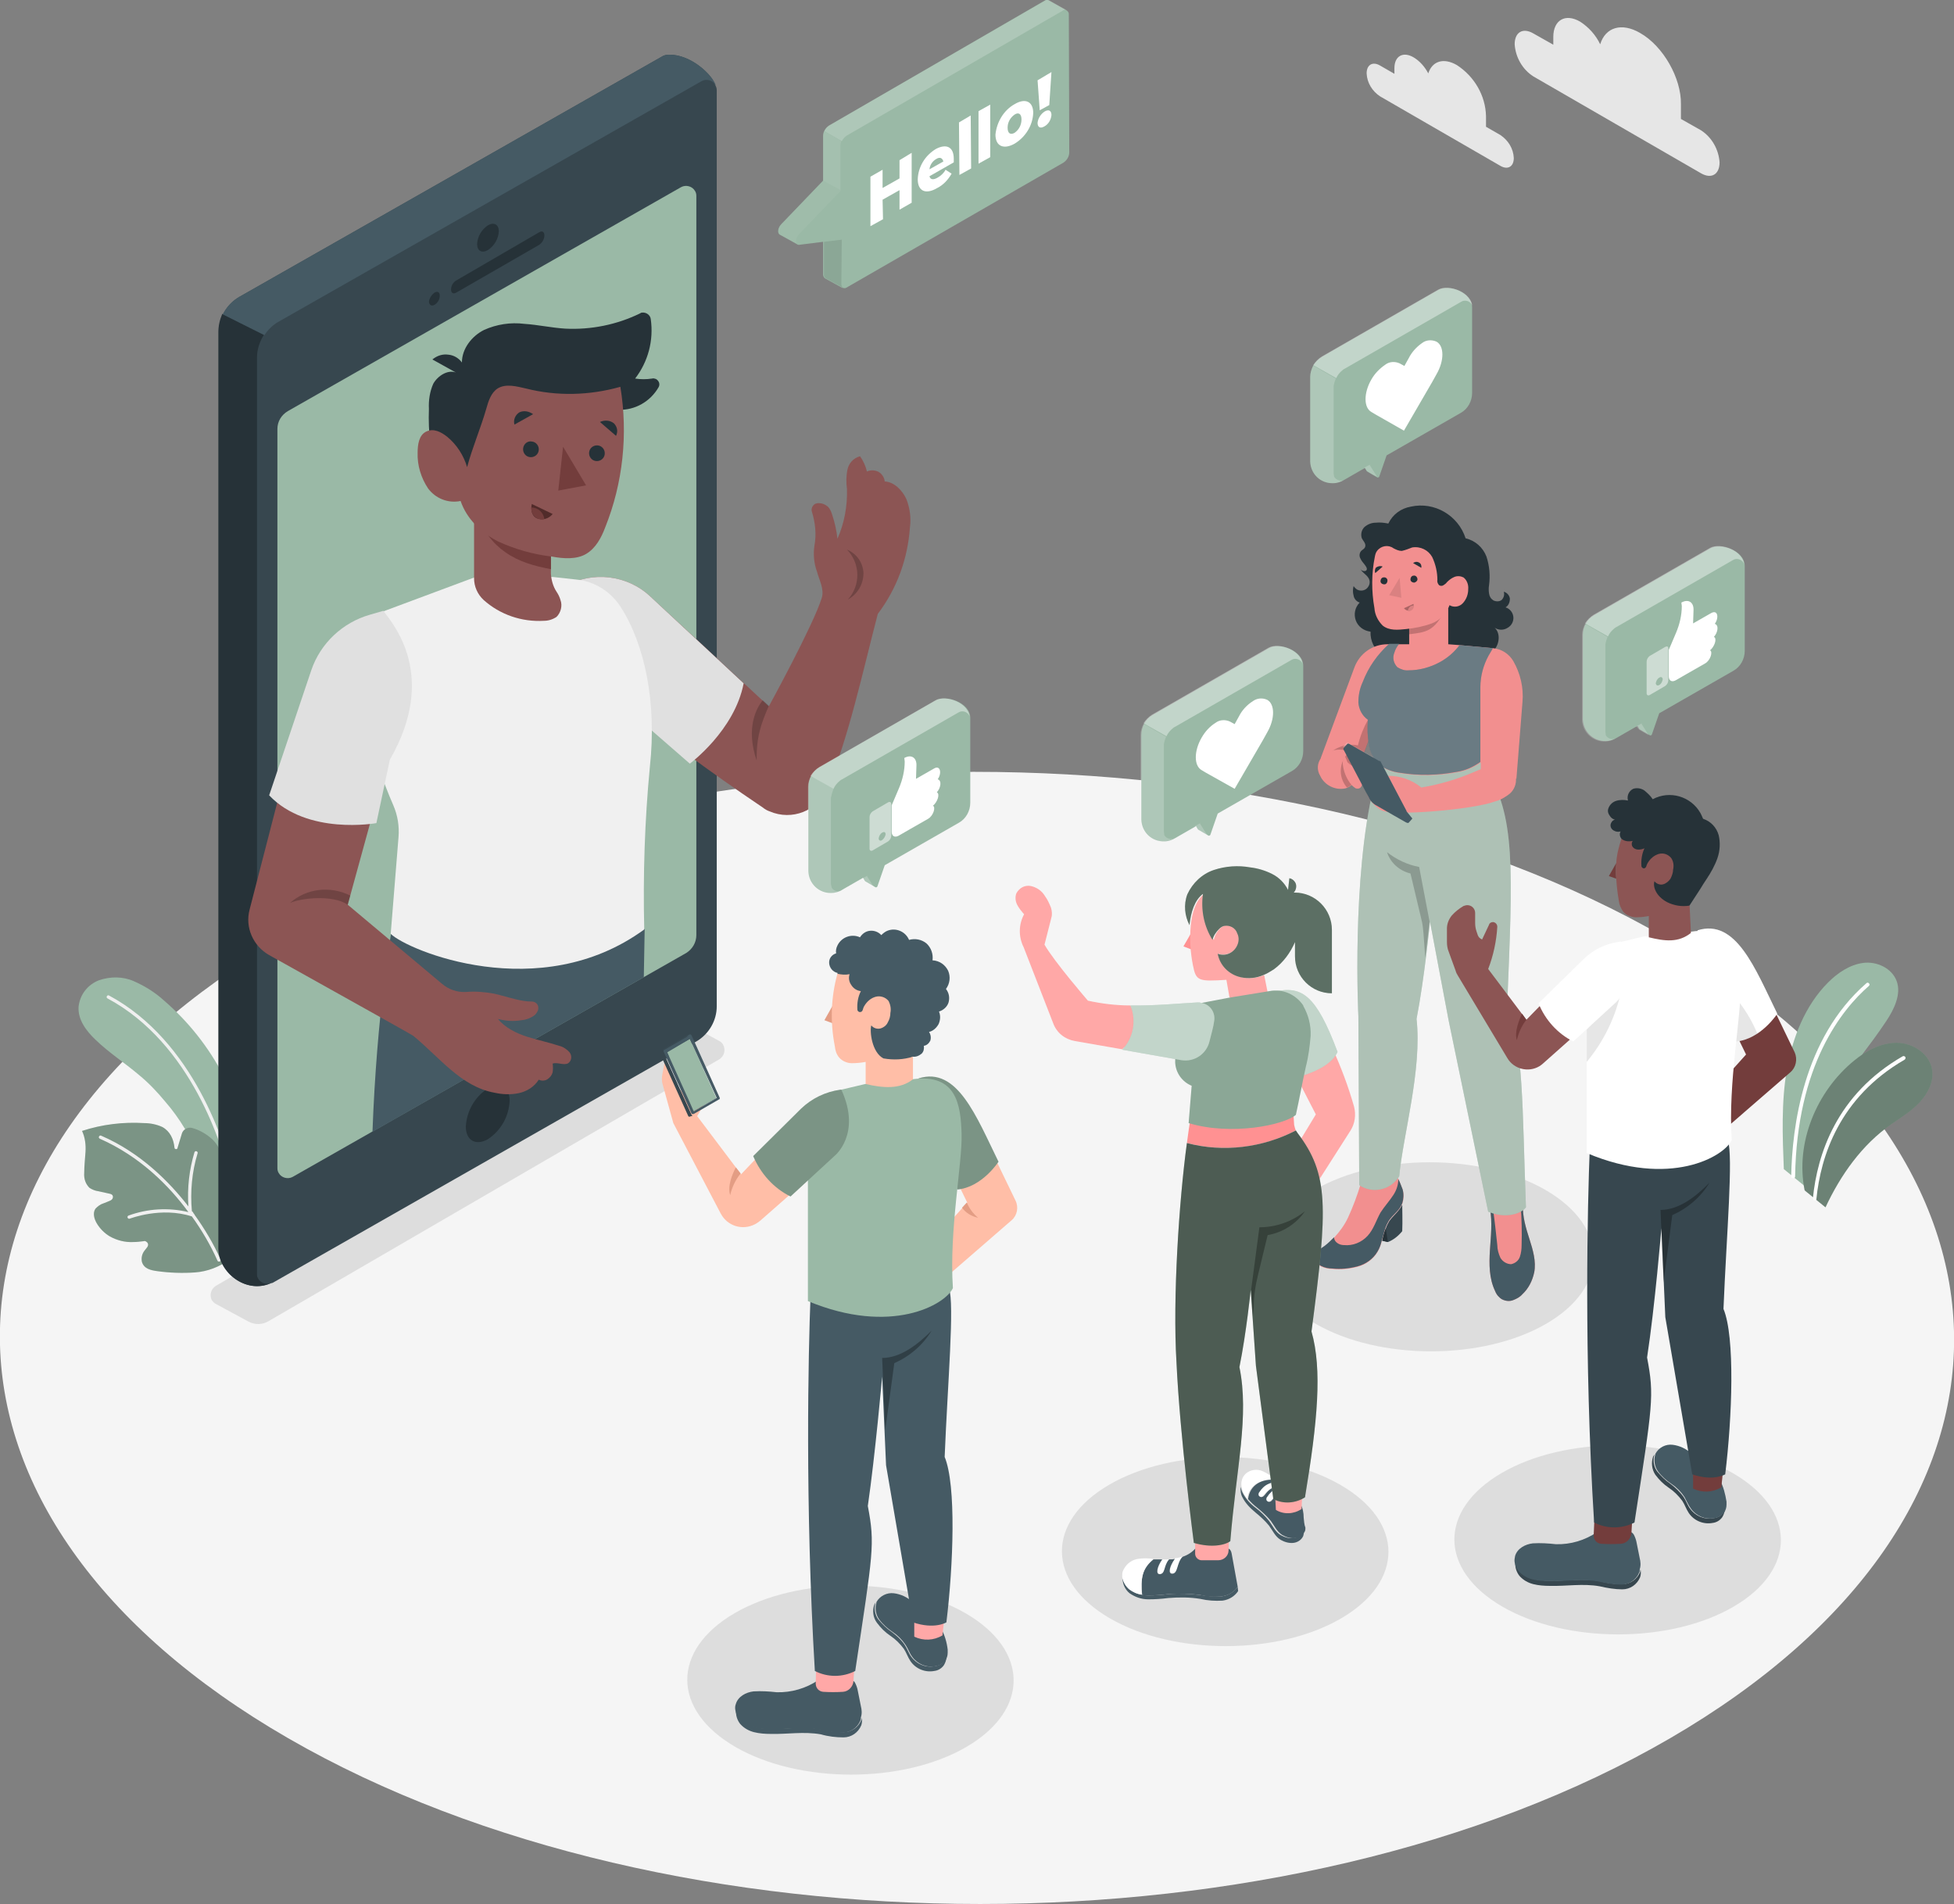 <svg xmlns="http://www.w3.org/2000/svg" xmlns:xlink="http://www.w3.org/1999/xlink" id="Layer_1" x="0px" y="0px" viewBox="0 0 450.1 438.6" style="enable-background:new 0 0 450.1 438.6;" xml:space="preserve">
<rect x="0" y="0" width="450.1" height="438.6" fill="#808080" stroke="none"/>
<style type="text/css">
	.st0{fill:#F5F5F5;}
	.st1{fill:#E6E6E6;}
	.st2{opacity:0.1;}
	.st3{opacity:0.1;enable-background:new    ;}
	.st4{fill:#9AB9A6;}
	.st5{opacity:0.3;enable-background:new    ;}
	.st6{fill:#FFFFFF;}
	.st7{fill:#F0F0F0;}
	.st8{opacity:0.2;enable-background:new    ;}
	.st9{fill:#37474F;}
	.st10{fill:#263238;}
	.st11{fill:#455A64;}
	.st12{fill:#8C5554;}
	.st13{fill:#E0E0E0;}
	.st14{fill:#733D3C;}
	.st15{fill:#F28F8F;}
	.st16{opacity:0.3;fill:#FFFFFF;enable-background:new    ;}
	.st17{opacity:0.15;fill:#FFFFFF;enable-background:new    ;}
	.st18{opacity:0.2;fill:#FFFFFF;enable-background:new    ;}
	.st19{fill:#FFA8A7;}
	.st20{fill:#FF9192;}
	.st21{opacity:0.4;fill:#FFFFFF;enable-background:new    ;}
	.st22{opacity:0.4;enable-background:new    ;}
	.st23{opacity:0.5;enable-background:new    ;}
	.st24{fill:#FFBEA7;}
	.st25{fill:#E39D84;}
	.st26{fill:none;}
	.st27{opacity:0.1;fill:#FFFFFF;enable-background:new    ;}
	.st28{opacity:5.000000e-02;fill:#FFFFFF;enable-background:new    ;}
	.st29{opacity:0.5;}
</style>
<g id="freepik--Floor--inject-281">
	<path class="st0" d="M383.7,216c88.2,50.9,88.6,133.5,1,184.4s-230.1,50.9-318.3,0S-22.2,267,65.4,216S295.5,165.1,383.7,216z"></path>
</g>
<g id="freepik--Clouds--inject-281">
	<path class="st1" d="M377.8,7.6c-4.3-2.5-8-1.3-9.2,2.6C367.6,8.1,366,6.3,364,5c-3.4-2-6.2-0.4-6.2,3.5v1.8l-4.6-2.6   c-2.4-1.4-4.3-0.3-4.3,2.5c0.2,3,1.8,5.8,4.3,7.4l38.6,22.3c2.4,1.4,4.3,0.3,4.3-2.5c-0.2-3-1.8-5.8-4.3-7.4l-4.6-2.6V24   C387.3,18,383.1,10.6,377.8,7.6z"></path>
	<path class="st1" d="M335.6,15c-3.1-1.8-5.7-0.9-6.6,1.9c-0.8-1.5-1.9-2.8-3.4-3.7c-2.4-1.4-4.4-0.3-4.4,2.5V17l-3.3-1.9   c-1.7-1-3.1-0.2-3.1,1.8c0.1,2.2,1.3,4.1,3.1,5.3l27.7,16c1.7,1,3.1,0.2,3.1-1.8c-0.1-2.2-1.3-4.1-3.1-5.3l-3.3-1.9v-2.4   C342.2,22,339.6,17.6,335.6,15z"></path>
</g>
<g id="freepik--Shadows--inject-281">
	<g class="st2">
		<path d="M49.8,300.4l7.4,4c1.5,0.8,3.2,0.8,4.7-0.1L165.7,244c1.1-0.7,1.5-2.1,0.9-3.3c-0.2-0.4-0.5-0.7-0.9-0.9l-9.7-5.3    L49.7,296.2c-1.1,0.7-1.5,2.1-0.9,3.3C49.1,299.9,49.4,300.2,49.8,300.4z"></path>
	</g>
	<path class="st3" d="M222.4,371.6c14.7,8.5,14.8,22.3,0.2,30.8s-38.5,8.5-53.2,0s-14.8-22.3-0.2-30.8S207.7,363.1,222.4,371.6z"></path>
	<path class="st3" d="M308.7,342c14.8,8.5,14.8,22.3,0.2,30.8s-38.5,8.5-53.2,0c-14.7-8.5-14.8-22.3-0.2-30.8   C270.1,333.5,293.9,333.5,308.7,342z"></path>
	<path class="st3" d="M399.1,339.3c14.8,8.5,14.8,22.3,0.2,30.8s-38.5,8.5-53.2,0s-14.8-22.3-0.2-30.8S384.3,330.8,399.1,339.3z"></path>
	<path class="st3" d="M356,274.1c14.7,8.5,14.8,22.3,0.2,30.8s-38.5,8.5-53.2,0s-14.8-22.3-0.2-30.8S341.2,265.6,356,274.1z"></path>
</g>
<g id="freepik--Plants--inject-281">
	<path class="st4" d="M415.7,273.2l-4.8-3.9c-0.3-7.5-0.6-15.5,0.7-22.9s4.2-14.8,9.5-20.1c2.2-2.2,5-4.1,8.1-4.5s6.6,1.2,7.7,4.2   s-0.6,6.5-2.4,9.2c-3.9,5.9-8.5,11.2-12.3,17.2C418.2,258.6,416,265.8,415.7,273.2z"></path>
	<path class="st4" d="M415.7,274.2l4.8,3.9c3.5-7.5,8.4-14.4,15.1-19.1c2.3-1.6,4.8-3.1,6.7-5.2s3.3-4.9,2.7-7.7   c-0.7-3.5-4.5-5.9-8.1-5.9s-7,1.8-9.8,4.1C418.4,251.4,413.5,263.3,415.7,274.2z"></path>
	<path class="st5" d="M415.7,274.2l4.8,3.9c3.5-7.5,8.4-14.4,15.1-19.1c2.3-1.6,4.8-3.1,6.7-5.2s3.3-4.9,2.7-7.7   c-0.7-3.5-4.5-5.9-8.1-5.9s-7,1.8-9.8,4.1C418.4,251.4,413.5,263.3,415.7,274.2z"></path>
	<path class="st6" d="M413,271.4L413,271.4c-0.2,0-0.4-0.2-0.4-0.4c0,0,0,0,0,0c0.2-11.2,2.7-31.8,17.3-44.5c0.2-0.2,0.4-0.2,0.6,0   c0.2,0.2,0.2,0.4,0,0.6c0,0,0,0,0,0c-6.2,5.4-16.6,18.2-17,43.9c0,0.2-0.1,0.4-0.4,0.4C413.1,271.4,413,271.4,413,271.4z"></path>
	<path class="st6" d="M418,276.5L418,276.5c-0.2,0-0.4-0.2-0.4-0.5c1-10,5.4-23.9,20.7-32.7c0.2-0.1,0.5,0,0.6,0.2s0,0.5-0.2,0.6   l0,0c-15,8.7-19.3,22.2-20.3,32.1C418.4,276.4,418.2,276.5,418,276.5C418,276.5,418,276.5,418,276.5z"></path>
	<path class="st4" d="M32,247.6c-3.3-2.8-6.9-5.1-10-8.1c-2.1-2-4.1-4.6-3.9-7.6c0.3-2.8,2.1-5.1,4.7-6.1c2.6-0.9,5.5-0.9,8,0.2   c2.5,1.1,4.8,2.5,6.9,4.4c11.4,9.8,18.6,23.6,20.1,38.6c0.3,1.7,0.1,3.4-0.6,5c-0.9,1.6-2.7,2.6-4.6,2.5c-4.7-0.5-5.3-6.5-6.7-9.9   c-1.9-4.6-4.5-9-7.8-12.8C36.2,251.5,34.2,249.4,32,247.6z"></path>
	<path class="st7" d="M53.4,271.6c-0.2,0-0.3-0.1-0.4-0.3c-1.7-7-8.8-30.9-28.2-41.3c-0.2-0.1-0.3-0.3-0.2-0.5c0,0,0,0,0,0   c0.1-0.2,0.3-0.3,0.5-0.2c0,0,0,0,0,0C44.8,239.9,52,264,53.7,271.1c0.1,0.2-0.1,0.4-0.3,0.5C53.5,271.6,53.5,271.6,53.4,271.6   L53.4,271.6z"></path>
	<path class="st4" d="M56.9,281.5c-0.1,3.3-1.6,6.4-4,8.6c-2.3,1.7-5.1,2.8-8,3c-2.9,0.2-5.8,0.1-8.7-0.3c-1.4-0.2-3-0.5-3.5-2.1   c-0.2-0.9,0-1.8,0.5-2.5c0.2-0.3,0.5-0.6,0.7-0.9c0.3-0.4,0.3-0.9-0.1-1.2c-0.2-0.2-0.5-0.3-0.7-0.2c-0.8,0.1-1.6,0.2-2.4,0.2   c-1.9,0.1-3.8-0.4-5.4-1.3c-1.2-0.7-2.3-1.8-3-3c-0.6-1-1-2.4-0.3-3.4c0.5-0.5,1.1-1,1.8-1.2c0.6-0.2,1.2-0.5,1.7-0.7   c0.4-0.2,0.6-0.6,0.5-1c-0.1-0.3-0.3-0.4-0.6-0.5l-2.7-0.6c-0.8-0.1-1.5-0.4-2.1-0.8c-0.9-0.9-1.3-2.1-1.2-3.4   c0-1.6,0.2-3.3,0.3-4.9c0.1-1.6-0.1-3.3-0.8-4.8c4.6-1.5,9.5-2.1,14.3-1.8c1.4,0,2.9,0.3,4.2,0.9c1.8,1,2.6,2.8,2.8,4.8   c0,0.2,0.2,0.3,0.4,0.3c0.1,0,0.3-0.1,0.3-0.3l1-3.3c0.3-1,1.4-1.5,2.3-1.3c1.5,0.4,3,1.2,4.2,2.2c1.4,1.1,2.4,2.7,2.6,4.5   c0.3,2.4,0.3,4.8,0.2,7.1c0,0.4,0.3,0.7,0.6,0.7c0.2,0,0.4-0.1,0.5-0.2l0.1-0.1c0.4-0.4,0.9-0.7,1.4-0.7c1.5-0.1,2.1,1.3,2.4,2.5   C56.8,277.5,57,279.5,56.9,281.5z"></path>
	<path class="st8" d="M56.9,281.5c-0.1,3.3-1.6,6.4-4,8.6c-2.3,1.7-5.1,2.8-8,3c-2.9,0.2-5.8,0.1-8.7-0.3c-1.4-0.2-3-0.5-3.5-2.1   c-0.2-0.9,0-1.8,0.5-2.5c0.2-0.3,0.5-0.6,0.7-0.9c0.3-0.4,0.3-0.9-0.1-1.2c-0.2-0.2-0.5-0.3-0.7-0.2c-0.8,0.1-1.6,0.2-2.4,0.2   c-1.9,0.1-3.8-0.4-5.4-1.3c-1.2-0.7-2.3-1.8-3-3c-0.6-1-1-2.4-0.3-3.4c0.5-0.5,1.1-1,1.8-1.2c0.6-0.2,1.2-0.5,1.7-0.7   c0.4-0.2,0.6-0.6,0.5-1c-0.1-0.3-0.3-0.4-0.6-0.5l-2.7-0.6c-0.8-0.1-1.5-0.4-2.1-0.8c-0.9-0.9-1.3-2.1-1.2-3.4   c0-1.6,0.2-3.3,0.3-4.9c0.1-1.6-0.1-3.3-0.8-4.8c4.6-1.5,9.5-2.1,14.3-1.8c1.4,0,2.9,0.3,4.2,0.9c1.8,1,2.6,2.8,2.8,4.8   c0,0.2,0.2,0.3,0.4,0.3c0.1,0,0.3-0.1,0.3-0.3l1-3.3c0.3-1,1.4-1.5,2.3-1.3c1.5,0.4,3,1.2,4.2,2.2c1.4,1.1,2.4,2.7,2.6,4.5   c0.3,2.4,0.3,4.8,0.2,7.1c0,0.4,0.3,0.7,0.6,0.7c0.2,0,0.4-0.1,0.5-0.2l0.1-0.1c0.4-0.4,0.9-0.7,1.4-0.7c1.5-0.1,2.1,1.3,2.4,2.5   C56.8,277.5,57,279.5,56.9,281.5z"></path>
	<path class="st7" d="M50.8,290.1c-1.6-3.6-3.7-7.1-6-10.3c0-0.1-0.1-0.2-0.2-0.3c-0.1-0.2-0.2-0.4-0.4-0.5c-0.4-4.5,0-9,1.3-13.3   c0.1-0.2,0-0.4-0.2-0.5c-0.2-0.1-0.4,0-0.5,0.2c-1.2,4-1.7,8.2-1.4,12.5c-4.5-5.8-11.1-12.4-20.1-16.3c-0.2-0.1-0.4,0-0.5,0.2   s0,0.4,0.2,0.5c9.3,4.1,16,10.9,20.4,16.9c-4.6-1.1-9.4-0.8-13.8,0.8c-0.2,0.1-0.3,0.3-0.2,0.5c0,0,0,0,0,0   c0.1,0.2,0.3,0.3,0.5,0.2c0.1,0,7.2-2.8,14.3-0.5c2.3,3.2,4.3,6.6,5.9,10.2c0.1,0.2,0.2,0.2,0.4,0.2c0,0,0.1,0,0.1,0   C50.8,290.5,50.9,290.3,50.8,290.1C50.8,290.1,50.8,290.1,50.8,290.1z"></path>
</g>
<g id="freepik--character-1--inject-281">
	<path class="st9" d="M164.8,19.7L164.8,19.7c-0.7-2.5-5.7-7.2-10.7-7.1c-0.5,0-1,0.1-1.4,0.3L55.1,68.4c-2.9,1.7-4.7,4.8-4.7,8.1   v211.1c0,5.4,6.2,10.5,12,8l0,0c0.1,0,0.3-0.1,0.4-0.1l97.6-55.6c2.9-1.7,4.7-4.8,4.7-8.1v-211C165.1,20.4,165,20,164.8,19.7z"></path>
	<path class="st4" d="M63.9,98.8c0-1.7,0.9-3.2,2.4-4.1l90.6-51.6c1.1-0.6,2.6-0.2,3.2,0.9c0.2,0.3,0.3,0.7,0.3,1.1v170.3   c0,1.7-0.9,3.2-2.3,4.1l-90.7,51.6c-1.1,0.6-2.6,0.2-3.2-0.9c-0.2-0.3-0.3-0.7-0.3-1.1V98.8z"></path>
	<path class="st10" d="M50.3,76.5v211.1c0,5.4,6.2,10.5,12,8l0,0c-1.2,0.4-2.5-0.2-3-1.4c-0.1-0.2-0.1-0.5-0.1-0.8V82.3   c0-1.8,0.6-3.6,1.6-5.2l-9.6-4.8C50.6,73.7,50.3,75.1,50.3,76.5z"></path>
	<path class="st11" d="M154.1,12.6c-0.5,0-1,0.1-1.4,0.3L55.1,68.4c-1.6,0.9-2.9,2.3-3.8,4l9.6,4.8c0.8-1.2,1.9-2.3,3.1-3l97.6-55.5   c1.1-0.6,2.5-0.3,3.2,0.9c0,0,0.1,0.1,0.1,0.1l0,0C164.1,17.2,159.1,12.5,154.1,12.6z"></path>
	<path class="st10" d="M124.2,53.5c0.7-0.4,1.2-0.1,1.2,0.7c0,0.9-0.5,1.7-1.2,2.2l-19.1,11c-0.7,0.4-1.2,0.1-1.2-0.7   c0-0.9,0.5-1.7,1.2-2.1L124.2,53.5z"></path>
	<path class="st10" d="M100.1,67.4c0.7-0.4,1.2-0.1,1.2,0.7c0,0.9-0.5,1.7-1.2,2.1c-0.7,0.4-1.2,0.1-1.3-0.7   C98.9,68.7,99.4,67.9,100.1,67.4z"></path>
	<path class="st10" d="M112.4,51.9c1.4-0.8,2.5-0.2,2.5,1.4c-0.1,1.7-1,3.3-2.5,4.3c-1.4,0.8-2.5,0.2-2.5-1.4   C110,54.5,110.9,52.9,112.4,51.9z"></path>
	<path class="st10" d="M112.4,250.7c2.8-1.6,5-0.3,5,2.9c-0.2,3.6-2,6.8-5,8.8c-2.8,1.6-5.1,0.3-5.1-2.9   C107.5,255.9,109.4,252.6,112.4,250.7z"></path>
	<path class="st12" d="M126.9,136.8l3.3-1.8c6.3-3.5,14.3-2.6,19.6,2.4l27.3,25.3c0,0,10.3-18.8,12.2-25c0.6-2-0.6-4.1-1.1-6   c-0.7-1.9-0.9-4-0.6-6c0.5-2.6,0.2-5.3-0.6-7.9c-0.2-0.7,0.2-1.5,0.9-1.8c0.2,0,0.3-0.1,0.5-0.1h0.3c0.7,0,1.4,0.3,2,0.8   c0.5,0.5,0.8,1.2,1,1.9c0.6,1.8,1,3.6,1.2,5.5c1.6-3.6,2.3-7.5,2.2-11.4c-0.2-1.5-0.2-3,0.1-4.5c0.3-1.5,1.4-2.7,2.9-3.1   c0.8,1.1,1.3,2.3,1.6,3.5c0.9-0.4,1.9-0.3,2.7,0.1c0.8,0.5,1.3,1.3,1.4,2.2c2.2,0.1,4.1,2.1,5,4.1c0.8,2.1,1.1,4.3,0.8,6.5   c-0.5,7.2-3,14.1-7.4,19.9c-3.5,13.4-6.7,28.5-11.7,40.3c-2.2,5.1-8.1,7.4-13.2,5.2c-0.6-0.2-1.1-0.5-1.6-0.9   c-12.2-8.2-24-16.9-35.4-26.3L126.9,136.8z"></path>
	<path class="st13" d="M126.9,136.8l3.3-1.8c6.3-3.5,14.3-2.6,19.6,2.4l21.5,20c-2.1,10.9-12.4,18.5-12.4,18.5l-18.5-16.1   L126.9,136.8z"></path>
	<path class="st8" d="M174.3,175.2c-0.1-5.4,1-8.5,2.8-12.6l-1.4-1.3C174.3,163,171.7,167.6,174.3,175.2z"></path>
	<path class="st8" d="M195.3,138.1c3-3.3,2.9-8.3-0.2-11.5c2.2,0.9,3.7,3,3.8,5.4C198.9,134.6,197.5,136.9,195.3,138.1z"></path>
	<path class="st11" d="M148.5,214l-58.4,1c0,0-3.3,18.2-4.3,45.7l62.5-35.6L148.5,214z"></path>
	<path class="st7" d="M127.3,132.9l5.5,0.6c4.1,0.4,7.8,2.7,10.1,6.2c5.7,8.8,8.4,22.3,6.8,36.9c-1.2,12.5-1.6,25-1.3,37.5   c-24.1,17.6-54.6,4.8-58.4,1l1.8-22.3c0.2-2.5-0.2-5-1.2-7.3c-2.3-5.3-6.3-15.7-6.9-23.8c-0.3-7.2,1.2-14.3,4.4-20.8l21.2-7.9   L127.3,132.9z"></path>
	<path class="st12" d="M109.2,118.8v14.4c0,1.9,0.8,3.7,2.2,5c3.8,3.4,8.8,5.1,13.9,4.8c1,0,2-0.3,2.9-0.9c1-1,1.4-2.6,0.9-3.9   c-0.2-0.7-0.5-1.3-0.9-1.9c-0.8-1.2-1.2-2.7-1.3-4.1v-13.4H109.2z"></path>
	<path class="st14" d="M110.3,118.9l16.6-0.1v12.3c-3.8-0.7-7.4-1.7-10.5-3.9C113.5,125.2,111.3,122.3,110.3,118.9z"></path>
	<path class="st10" d="M142.5,94.4c3.8,0.1,7.3-1.9,9.2-5.2c0.4-0.7,0.1-1.5-0.6-1.9c-0.3-0.1-0.6-0.2-0.9-0.1   c-1.3,0.2-2.6,0.2-3.9,0c3-3.9,4.3-8.8,3.6-13.7c-0.1-0.9-1-1.6-2-1.5c-0.2,0-0.3,0.1-0.5,0.2c-5.3,2.6-11.3,3.8-17.2,3.5   c-3.2-0.2-6.3-0.9-9.4-1.1c-3.2-0.4-6.4,0.1-9.3,1.4c-2.8,1.4-5.1,4.3-5.1,7.5c-0.7-1-1.9-1.7-3.1-1.8c-1.3-0.2-2.6,0.2-3.7,1.1   c1.8,1,3.6,2,5.4,3c-1.9-0.7-4.2,0.8-5.2,2.6c-0.8,1.8-1.1,3.8-1,5.8c-0.1,2.6,0,5.3,0.3,7.9c0.4,2.6,1.4,5.1,3,7.2   c1.4,1.7,3.3,3,5.4,3.7c2.9,0.8,6,0.7,8.8-0.3c2.8-1,5.5-2.3,8-4C131,104.4,137,99.7,142.5,94.4z"></path>
	<path class="st12" d="M142.9,89.1c1.8,10.9,0.6,22.2-3.5,32.4c-0.9,2.4-2.2,4.8-4.4,6.1s-5.2,1.1-7.9,0.6   c-4.3-0.5-8.5-1.7-12.4-3.5c-3.9-2-7.2-5.2-8.6-9.3c-2.9,0.6-5.8-0.6-7.5-2.9c-1.6-2.4-2.5-5.3-2.4-8.2c0-1.9,0.3-4.1,2-4.9   s3.4,0.1,4.8,1.2c2.2,1.8,3.8,4.3,4.6,7c1.2-4.5,3.1-8.9,4.4-13.4c0.5-1.8,1.1-3.7,2.6-4.7c1.9-1.2,4.4-0.5,6.6,0   C128.3,91.3,135.8,91.1,142.9,89.1z"></path>
	<polygon class="st14" points="129.7,102.9 135,111.8 128.6,113  "></polygon>
	<path class="st14" d="M122.5,116.1l4.8,2.3c-0.9,1.1-2.3,1.5-3.6,1C122.5,118.9,122.2,117.4,122.5,116.1z"></path>
	<path class="st5" d="M122.5,116.1l4.8,2.3c-0.9,1.1-2.3,1.5-3.6,1C122.5,118.9,122.2,117.4,122.5,116.1z"></path>
	<path class="st14" d="M125.4,119.6c-0.6,0.1-1.1,0.1-1.7-0.2c-0.9-0.5-1.4-1.5-1.3-2.5C124,116.9,125.2,118.1,125.4,119.6z"></path>
	<path class="st10" d="M120.5,103.3c-0.1,1,0.6,1.9,1.6,2c1,0.1,1.9-0.6,2-1.6c0.1-1-0.6-1.9-1.6-2   C121.5,101.5,120.6,102.3,120.5,103.3C120.5,103.3,120.5,103.3,120.5,103.3z"></path>
	<path class="st10" d="M135.7,104.2c-0.1,1,0.6,1.9,1.6,2c1,0.1,1.9-0.6,2-1.6c0.1-1-0.6-1.9-1.6-2   C136.7,102.5,135.8,103.2,135.7,104.2z"></path>
	<path class="st10" d="M138.2,97.2l3.7,3.2c0.5-1,0.3-2.1-0.5-2.9C140.5,96.8,139.3,96.7,138.2,97.2z"></path>
	<path class="st10" d="M122.8,95.4l-4.3,2.4c-0.3-1.1,0.2-2.2,1.1-2.8C120.6,94.5,121.8,94.7,122.8,95.4z"></path>
	<path class="st12" d="M85.7,188l-5.6,20.4l21.7,18.2c1.5,1.3,3.5,2,5.5,1.9c2.2-0.2,4.4,0,6.6,0.4c1.7,0.4,3.3,0.9,5,1.3   c1.2,0.3,2.4,0.5,3.6,0.5c0.8,0,1.5,0.6,1.5,1.4c0,0.2,0,0.4-0.1,0.7c-0.2,0.4-0.4,0.7-0.7,1c-0.9,0.7-2,1.1-3.1,1.2   c-1.8,0.3-3.6,0.2-5.4-0.3c1.6,2,4.2,3.3,6.7,4.1s5,1.3,7.4,2.1c0.9,0.2,1.8,0.8,2.4,1.5c0.6,0.8,0.5,1.9-0.3,2.5   c-1,0.6-2.5-0.3-3.6,0.1c0.1,0.7,0.1,1.3,0,2c-0.2,0.7-0.6,1.2-1.2,1.6c-0.6,0.4-1.4,0.4-2,0.1c-1,1.6-2.7,2.7-4.6,3.1   c-1.9,0.4-3.8,0.3-5.6-0.1c-7.7-1.4-12.6-8.1-18.7-13.1C94.3,238,72.9,226.1,62,220c-3.7-2.1-5.6-6.4-4.5-10.5l7-27.1L85.7,188z"></path>
	<path class="st8" d="M66.8,208c2.3-1.1,9.8-2,13.3,0.4l0.6-2.1C76.1,204,70.6,204.6,66.8,208z"></path>
	<path class="st13" d="M88.3,140.7l-3.1,0.9c-6.3,1.8-11.4,6.6-13.5,12.8l-9.7,28.8c8.8,9.3,24.7,6.4,24.7,6.4l3.1-14.6   C100.9,155.7,90.7,143.9,88.3,140.7z"></path>
</g>
<g id="freepik--character-4--inject-281">
	<path class="st15" d="M352.3,285.4c-0.8-2.5-1.6-5.1-1.5-7.8l-0.5,0.1c-2.1,0.4-4.2,0.7-6.4,0.7h-0.7c0.6,3.1,0.2,6.4,0,9.6   s-0.2,6.5,1.2,9.4c0.3,0.8,0.9,1.5,1.6,1.9c0.8,0.4,1.7,0.5,2.5,0.2c0.8-0.3,1.6-0.7,2.2-1.4c1.4-1.3,2.3-3.1,2.7-5   C353.9,290.6,353.1,287.9,352.3,285.4z"></path>
	<path class="st11" d="M352.3,285.4c-0.8-2.5-1.6-5.1-1.5-7.8l-0.5,0.1c0.2,3,0.3,6.1,0.2,9.1c0,0.9-0.1,1.8-0.4,2.7   c-0.3,0.9-1.1,1.5-2,1.7c-1,0-2-0.6-2.5-1.5c-0.4-0.9-0.7-1.9-0.7-2.9c-0.3-2.8-0.6-5.6-1-8.4h-0.7c0.6,3.1,0.2,6.4,0,9.6   s-0.2,6.5,1.2,9.4c0.3,0.8,0.9,1.5,1.6,1.9c0.8,0.4,1.7,0.5,2.5,0.2c0.8-0.3,1.6-0.7,2.2-1.4c1.4-1.3,2.3-3.1,2.7-5   C353.9,290.6,353.1,287.9,352.3,285.4z"></path>
	<path class="st15" d="M323.1,274c-0.3-0.8-0.6-1.6-1-2.4c-0.1-0.2-0.2-0.4-0.3-0.6c-2.7,0.5-5.7,0.6-8.3,1.5c-0.8,2.7-1.8,5.4-3,8   c-0.8,1.7-1.9,3.2-3.2,4.6c-0.7,0.7-1.4,1.4-2.2,2c-0.9,0.6-2,1.3-2.1,2.4c-0.1,0.9,0.5,1.8,1.3,2.2c0.8,0.4,1.7,0.6,2.6,0.6   c2,0.2,3.9,0,5.8-0.5c1.9-0.5,3.6-1.7,4.6-3.4c0.5-0.8,0.8-1.7,1-2.6c0.3-0.9,0.5-1.9,0.8-2.8c0.2-0.6,0.5-1.2,0.8-1.7   c0.9-1.4,2.4-2.3,3-3.8c0-0.1,0.1-0.2,0.1-0.2C323.4,276.2,323.4,275.1,323.1,274z"></path>
	<path class="st9" d="M323,277.5c-0.7,1.5-2.1,2.5-3,3.8c-0.3,0.5-0.6,1.1-0.8,1.7c-0.3,0.9-0.5,1.9-0.8,2.8l1.3,0.3   c1.3-0.5,2.4-1.4,3.3-2.5C323.1,281.2,323,278.7,323,277.5z"></path>
	<path class="st10" d="M318.4,285.8l1.3,0.3l-0.5-3.1C318.8,283.9,318.6,284.8,318.4,285.8z"></path>
	<path class="st11" d="M323.1,274c-0.3-0.8-0.6-1.6-1-2.4c0,1.3-0.4,2.5-1.1,3.6c-0.9,1.4-2.1,2.7-3,4.1c-1,1.8-1.6,3.9-3,5.4   c-1.4,1.5-3.4,2.3-5.4,2.1c-0.8,0-1.5-0.3-2-0.9c-0.2-0.3-0.3-0.6-0.3-0.9c-0.7,0.7-1.4,1.4-2.2,2c-0.9,0.6-2,1.3-2.1,2.4   c-0.1,0.9,0.5,1.8,1.3,2.2c0.8,0.4,1.7,0.6,2.6,0.6c2,0.2,3.9,0,5.8-0.5c1.9-0.5,3.6-1.7,4.6-3.4c0.5-0.8,0.8-1.7,1-2.6   c0.3-0.9,0.5-1.9,0.8-2.8c0.2-0.6,0.5-1.2,0.8-1.7c0.9-1.4,2.4-2.3,3-3.8c0-0.1,0.1-0.2,0.1-0.2C323.3,276.2,323.4,275.1,323.1,274   z"></path>
	<path class="st10" d="M313.4,131.1c0.4,0.8,1.3,1.2,1.8,2c0.4,0.6,0.4,1.4,0,2c-0.5,0.9-1.7,1.2-2.6,0.7c-0.3-0.2-0.6-0.5-0.8-0.8   c-0.2,0.7-0.2,1.5,0,2.2c0.1,0.7,0.7,1.4,1.4,1.6c-1.1,1.1-1.4,2.7-0.9,4.1c0.5,1.4,1.8,2.4,3.4,2.6c-0.1,2.1,0.9,4.2,2.7,5.4   c1.7,1.1,3.8,1.6,5.8,1.4c2-0.3,4-0.8,5.8-1.7c2.8,1.1,5.8,1.5,8.9,1.3c1.9,0,3.8-0.8,5.2-2.1c1.3-1.4,1.6-3.9,0.2-5.2   c0.9,0.6,2.1,0.6,3,0c0.9-0.5,1.4-1.5,1.3-2.5c-0.1-1-0.8-1.9-1.8-2.2c0.7-0.4,1-1.2,1-2c-0.1-0.8-0.7-1.4-1.4-1.6   c0.2,0.7,0,1.4-0.5,1.9c-0.5,0.4-1.3,0.4-1.9,0.1c-0.6-0.4-0.9-0.9-1-1.6c-0.1-0.6-0.1-1.3,0-1.9c0.3-2.2,0.1-4.5-0.6-6.6   c-0.8-2.1-2.6-3.7-4.8-4.2c-1.7-5.3-7.2-8.5-12.6-7.3c-2.3,0.4-4.2,1.8-5.2,3.9c-1-0.2-1.9-0.3-2.9-0.2c-1,0-1.9,0.4-2.6,1   c-0.7,0.7-0.9,1.7-0.6,2.6c0.3,0.6,0.9,1.1,0.8,1.8s-0.8,0.8-1.1,1.3c-0.3,0.5-0.3,1.1,0,1.6c0.2,0.5,0.6,0.9,0.9,1.3   c0.3,0.4,0.7,0.9,0.5,1.3S313.7,131.6,313.4,131.1z"></path>
	<path class="st4" d="M316.9,174c-0.1,2.3-0.3,4.6-0.4,6.9c-5.2,21.4-3.6,53.2-3.6,53.2l0.2,38.9c3,2,7.1,1.2,9.1-1.9   c0,0,0.1-0.1,0.1-0.1c0.9-9.6,5.3-24.6,4-36.3c1.8-9.2,3.1-22.4,3.1-22.4l4.3,22.8l9.1,44c4,1.7,7.6,0.5,8.7-1   c-0.9-24.2-0.5-35.9-4.3-47.1c1.2-30.1,2.1-43.7-5.2-54V173L316.9,174z"></path>
	<path class="st3" d="M316.9,174c-0.1,2.3-0.3,4.6-0.4,6.9c-5.2,21.4-3.6,53.2-3.6,53.2l0.2,38.9c3,2,7.1,1.2,9.1-1.9   c0,0,0.1-0.1,0.1-0.1c0.9-9.6,5.3-24.6,4-36.3c1.8-9.2,3.1-22.4,3.1-22.4l4.3,22.8l9.1,44c4,1.7,7.6,0.5,8.7-1   c-0.9-24.2-0.5-35.9-4.3-47.1c1.2-30.1,2.1-43.7-5.2-54V173L316.9,174z"></path>
	<path class="st16" d="M316.9,174c-0.1,2.3-0.3,4.6-0.4,6.9c-5.2,21.4-3.6,53.2-3.6,53.2l0.2,38.9c3,2,7.1,1.2,9.1-1.9   c0,0,0.1-0.1,0.1-0.1c0.9-9.6,5.3-24.6,4-36.3c1.8-9.2,3.1-22.4,3.1-22.4l4.3,22.8l9.1,44c4,1.7,7.6,0.5,8.7-1   c-0.9-24.2-0.5-35.9-4.3-47.1c1.2-30.1,2.1-43.7-5.2-54V173L316.9,174z"></path>
	<path class="st8" d="M319.5,196.3c0.8,2.5,2.9,4.3,5.4,4.9l2.5,10.5c0.3,1.1,0.4,2.2,0.5,3.3l0.4,5.6c0.6-4.7,1-8.3,1-8.3   l-2.4-12.6C324.2,199.2,321.7,198,319.5,196.3z"></path>
	<path class="st15" d="M318.1,186.6c-2.5-1.5-3.9-4.2-3.8-7.1c0,0,4.4,2.3,6.4,1.1l-1-1.9c2.8,0,5.5,0.9,7.7,2.7   c4.2-0.7,8.3-1.9,12.2-3.6c1.1-0.5,2.3-0.9,3.5-1.3c1.2-0.3,2.5-0.3,3.7,0.1c1.2,0.4,2.1,1.4,2.4,2.7c0.1,1.3-0.4,2.6-1.4,3.5   c-1,0.8-2.2,1.5-3.4,1.8C339.4,186.5,320.5,188.1,318.1,186.6z"></path>
	<path class="st15" d="M348.6,152.3c-1-1.7-2.7-2.8-4.7-3l-7.7-0.7l-2.6-0.2v-8.3l-9,3.5v4.8h-5c-3.4,0-6.4,2.1-7.6,5.3l-7.8,21   l8.7,2.2l2.4-6.5c0,0.4,0.1,0.8,0.1,1.1c0.2,1.8,1.1,3.6,2.5,4.8c1.4,1,3,1.6,4.7,1.8c4.3,0.7,8.7,0.6,13-0.2   c2-0.3,3.8-1.1,5.5-2.3v1.7l8.2,2.1l1.4-17.7C351,158.4,350.2,155.1,348.6,152.3z"></path>
	<path class="st8" d="M315.2,165.9l-0.1-0.1c-1,1.8-1.8,3.8-2.3,5.9c-2.4-0.5-5,0.3-6.7,2c-0.4,0.4-0.8,0.8-1.1,1.3l7.9,2l2.4-6.5   C315.1,168.9,315.1,167.4,315.2,165.9z"></path>
	<path class="st15" d="M313.1,176c-0.7-1.7-2.1-2.9-3.9-3.3c-1.9-0.2-3.7,0.5-4.9,1.9c-0.9,1.2-1,2.8-0.2,4.1c1,2.2,3.5,3.4,5.8,2.9   C312.1,181,313.9,178.2,313.1,176z"></path>
	<path class="st8" d="M313.1,176c-0.4-1.1-1.3-2.1-2.4-2.7c-2.2,2.1-2.5,5.5-0.6,7.9l0.2,0.2C312.3,180.6,313.8,178,313.1,176z"></path>
	<path class="st17" d="M324,186.9L324,186.9L324,186.9L324,186.9L324,186.9v-0.1l0,0l0,0l-6-11.4l-0.9,0.9l6,11.4   c0,0.1,0.1,0.1,0.1,0.2l0,0c0,0,0,0.1,0,0.1l0,0l0.9-1l0,0L324,186.9L324,186.9z"></path>
	<path class="st18" d="M317.9,175.2L317.9,175.2L317.9,175.2L317.9,175.2L317.9,175.2L317.9,175.2L317.9,175.2L317.9,175.2   L317.9,175.2L317.9,175.2L317.9,175.2L317.9,175.2L317.9,175.2L317.9,175.2L317.9,175.2L317.9,175.2L317.9,175.2L317.9,175.2   L317.9,175.2L317.9,175.2L317.9,175.2L317.9,175.2L317.9,175.2L317.9,175.2L317.9,175.2L317.9,175.2L317.9,175.2L317.9,175.2   l-0.2-0.1l0,0l0,0l0,0l0,0l0,0h-0.2l0,0l0,0l0,0l0,0l0,0l0,0l0,0l0,0l0,0l0,0l0,0l-7-4l0,0l0,0l0,0l0,0l0,0l0,0l0,0h-0.2   c0,0-0.1,0-0.1,0l-0.9,1c0.1,0,0.1,0,0.2,0l0,0c0.1,0,0.3,0.1,0.4,0.2l7,4c0.1,0.1,0.3,0.2,0.4,0.3l0,0c0.1,0.1,0.3,0.2,0.4,0.3   l0,0c0.1,0.1,0.2,0.2,0.3,0.4l0,0c0.1,0.1,0.2,0.2,0.2,0.3l0.9-0.9L317.9,175.2z"></path>
	<path class="st15" d="M309.6,173.7c-0.2,0.7-0.3,1.5-0.3,2.3c0.2,1.8,0.9,3.5,2.1,4.9c0.3,0.3,0.6,0.5,0.9,0.7   c0.4,0.1,0.8,0.1,1.1-0.2c0.3-0.3,0.4-0.7,0.4-1.1c0.1-0.6,0-1.2-0.1-1.8c-0.1-0.6-0.5-1.1-1-1.5c-0.4-0.2-0.8-0.4-1.2-0.6   c-0.4-0.2-0.8-0.5-1.1-0.8L309.6,173.7z"></path>
	<path class="st11" d="M342.9,151l1-1.7l-7.7-0.7c-1.2,1.6-2.7,2.9-4.5,3.9c-2.2,1.2-4.7,1.9-7.2,1.9c-0.9,0.1-1.8-0.2-2.6-0.7   c-0.9-0.9-1.2-2.2-0.7-3.4c0.2-0.7,0.6-1.4,1.1-2h-2.3c-2.7,2.4-4.8,5.4-6.1,8.8c-0.7,1.5-1,3.1-1,4.7c0.1,1.6,0.9,3.1,2.2,4   c-0.2,1.9-0.1,3.8,0.2,5.6c0.2,1.8,1.1,3.6,2.5,4.8c1.4,1,3,1.6,4.7,1.8c4.3,0.7,8.7,0.6,13-0.2c2-0.3,3.8-1.1,5.5-2.3v-17.2   C341,155.7,341.7,153.2,342.9,151z"></path>
	<path class="st8" d="M333,140.3c-2.7,5.2-4.4,5.3-8.4,5.8v-2.6L333,140.3z"></path>
	<path class="st18" d="M342.9,151l1-1.7l-7.7-0.7c-1.2,1.6-2.7,2.9-4.5,3.9c-2.2,1.2-4.7,1.9-7.2,1.9c-0.9,0.1-1.8-0.2-2.6-0.7   c-0.9-0.9-1.2-2.2-0.7-3.4c0.2-0.7,0.6-1.4,1.1-2h-2.3c-2.7,2.4-4.8,5.4-6.1,8.8c-0.7,1.5-1,3.1-1,4.7c0.1,1.6,0.9,3.1,2.2,4   c-0.2,1.9-0.1,3.8,0.2,5.6c0.2,1.8,1.1,3.6,2.5,4.8c1.4,1,3,1.6,4.7,1.8c4.3,0.7,8.7,0.6,13-0.2c2-0.3,3.8-1.1,5.5-2.3v-17.2   C341,155.7,341.7,153.2,342.9,151z"></path>
	<path class="st15" d="M316.7,128.2c-0.8,3.9-0.8,8-0.1,11.9c0.1,1.5,0.8,2.9,1.9,4c1.5,1.2,3.5,1,5.4,0.8c2-0.2,4-0.6,5.9-1.3   c1.9-0.7,3.4-2.3,4.1-4.2c1,0.6,2.3,0.4,3.1-0.5c0.8-0.9,1.2-2,1.2-3.2c0.1-1-0.3-2.1-1.1-2.7c-0.6-0.3-1.4-0.4-2.1-0.1   c-0.7,0.3-1.2,0.7-1.7,1.2c-0.2,0.3-0.5,0.5-0.8,0.7c-0.3,0.2-0.7,0.2-1,0c-0.3-0.3-0.5-0.8-0.4-1.2c0-1.8-0.4-3.6-1.2-5.3   c-0.9-1.6-2.7-2.5-4.6-2.2c-0.8,0.3-1.5,0.6-2.4,0.8c-0.7,0-1.3-0.3-1.9-0.6l0,0c-1.2-0.9-2.9-0.6-3.8,0.6   C316.9,127.3,316.8,127.7,316.7,128.2z"></path>
	<polygon class="st15" points="322.4,133.1 320,137.1 322.8,137.7  "></polygon>
	<polygon class="st3" points="322.4,133.1 320,137.1 322.8,137.7  "></polygon>
	<path class="st15" d="M325.6,139.1l-2.2,1c0.4,0.5,1,0.7,1.6,0.5C325.5,140.2,325.7,139.6,325.6,139.1z"></path>
	<path class="st5" d="M325.6,139.1l-2.2,1c0.4,0.5,1,0.7,1.6,0.5C325.5,140.2,325.7,139.6,325.6,139.1z"></path>
	<path class="st15" d="M324.3,140.7c0.3,0.1,0.5,0,0.8-0.1c0.4-0.2,0.6-0.7,0.6-1.1C324.9,139.4,324.4,140,324.3,140.7z"></path>
	<path class="st3" d="M324.3,140.7c0.3,0.1,0.5,0,0.8-0.1c0.4-0.2,0.6-0.7,0.6-1.1C324.9,139.4,324.4,140,324.3,140.7z"></path>
	<path class="st10" d="M326.5,133.3c0.1,0.4-0.3,0.8-0.7,0.9c0,0,0,0,0,0c-0.5,0-0.9-0.3-0.9-0.7c0-0.5,0.3-0.9,0.7-0.9   C326,132.5,326.4,132.8,326.5,133.3z"></path>
	<path class="st10" d="M319.6,133.7c0,0.5-0.3,0.9-0.7,0.9c-0.5,0-0.9-0.3-0.9-0.7c0-0.5,0.3-0.9,0.7-0.9c0,0,0,0,0,0   C319.2,132.9,319.6,133.3,319.6,133.7z"></path>
	<path class="st10" d="M318.5,130.5l-1.7,1.5c-0.2-0.4-0.1-1,0.2-1.3C317.5,130.4,318,130.3,318.5,130.5z"></path>
	<path class="st10" d="M325.5,129.7l1.9,1.1c0.1-0.5-0.1-1-0.5-1.2C326.4,129.3,325.9,129.4,325.5,129.7z"></path>
	<path class="st11" d="M324,186.9L324,186.9L324,186.9L324,186.9L324,186.9v-0.1l0,0l0,0l-6-11.4l0,0l0,0l0,0l0,0l0,0l0,0l0,0l0,0   l0,0l0,0l0,0l0,0l0,0l0,0l0,0l0,0l0,0l0,0l0,0l0,0h0l0,0h0l0,0l0,0l0,0l0,0l0,0l-0.1-0.1l0,0l0,0l0,0l0,0l0,0h-0.2l0,0l0,0l0,0l0,0   l0,0l0,0l0,0l0,0l0,0l0,0l0,0l-7-4l0,0l0,0l0,0l0,0l0,0l0,0l0,0h-0.2c0,0-0.1,0-0.1,0l-0.9,1l0,0c0,0-0.1,0.2,0,0.4l6,11.4   c0.3,0.5,0.8,1,1.3,1.3l7,4c0.4,0.2,0.6,0.2,0.6,0.1c0,0,0,0,0,0.1l0,0l0.9-1l0,0v-0.1L324,186.9z M308.4,170.7L308.4,170.7   L308.4,170.7z M316.4,175.3l0.2,0.2l0,0L316.4,175.3z M316.8,175.8L316.8,175.8L316.8,175.8L316.8,175.8z M323.2,187.9   c0-0.1,0-0.2-0.1-0.2C323.1,187.7,323.2,187.8,323.2,187.9L323.2,187.9L323.2,187.9z"></path>
</g>
<g id="freepik--character-5--inject-281">
	<path class="st14" d="M400.3,239l1.9,3.9l-4.4,4.9l0.3,11.6l14.3-12.4c1.3-1.1,1.7-3,1-4.6l-4.4-9.1L400.3,239z"></path>
	<path class="st6" d="M399.9,239.9c5.7-0.5,9.5-6.4,9.5-6.4c-5.1-10.4-9.5-22-18.4-19.2L399.9,239.9z"></path>
	<path class="st3" d="M394.9,225.3l5,14.6c1.8-0.2,3.4-0.8,4.9-1.8C402.7,233,399.3,228.5,394.9,225.3z"></path>
	<path class="st9" d="M377.8,362.1c-0.7,1.7-2.3,2.8-4.1,2.8c-1.8,0-3.5-0.2-5.2-0.7c-3.9-0.7-7.6,0-11.5-0.1   c-1.3,0-2.6-0.1-3.8-0.4c-1.3-0.3-2.4-1-3.2-1.9c-0.5-0.6-0.8-1.3-0.9-2c-0.2,1.1,0.2,2.3,0.9,3.2c0.9,1,2,1.6,3.2,1.9   c1.2,0.3,2.5,0.4,3.8,0.4c3.9,0.1,7.6-0.6,11.5,0.1c1.7,0.4,3.5,0.7,5.2,0.7c1.8,0,3.4-1.1,4.1-2.8c0.2-0.6,0.2-1.2,0.1-1.8   C377.9,361.7,377.8,361.9,377.8,362.1z"></path>
	<path class="st11" d="M377.7,358.9l-0.7-3.5c-0.1-0.6-0.3-1.2-0.6-1.8c-0.3-0.6-0.9-0.9-1.6-0.9c-2.1-0.3-5.1-1.1-6.9,0.2   c-2.8,1.9-6.1,2.9-9.5,2.8c-1.8-0.2-3.5-0.3-5.3-0.2c-1.8,0.2-3.6,1.2-4.1,2.9c-0.1,0.5-0.2,1-0.1,1.5c0.1,0.7,0.4,1.4,0.9,2   c0.9,1,2,1.6,3.2,1.9c1.2,0.3,2.5,0.4,3.8,0.4c3.9,0.1,7.6-0.6,11.5,0.1c1.7,0.4,3.5,0.7,5.2,0.7c1.8,0,3.4-1.1,4.1-2.8   c0.1-0.2,0.1-0.4,0.1-0.7C378,360.6,377.9,359.7,377.7,358.9z"></path>
	<path class="st14" d="M367.3,349.1l-0.2,4.6c0,1,0.7,1.8,1.7,1.9c1.5,0.1,3.1,0.1,4.6,0c1.3-0.1,2.3-1.2,2.4-2.5l0.2-3.4   L367.3,349.1z"></path>
	<path class="st9" d="M397.5,346.6c0,0.7-0.2,1.3-0.6,1.9c-0.5,0.7-1.3,1.1-2.2,1.2c-2.1,0.4-4.2-0.5-5.4-2.2   c-0.6-0.8-0.9-1.8-1.5-2.7c-0.8-1.1-1.8-2.1-3-3c-1.2-0.8-2.2-1.8-3.1-2.9c-0.8-1.1-1-2.6-0.6-3.9c-0.1,0.2-0.2,0.3-0.3,0.5   c-0.5,1.4-0.3,3,0.5,4.2c0.9,1.2,1.9,2.2,3.1,3c1.2,0.8,2.2,1.8,3.1,3c0.6,0.9,0.9,1.9,1.5,2.8c1.2,1.8,3.4,2.7,5.5,2.3   c0.9-0.1,1.7-0.6,2.2-1.3c0.5-0.8,0.7-1.7,0.6-2.6C397.5,346.8,397.5,346.7,397.5,346.6z"></path>
	<path class="st11" d="M396.1,340.8c-1.4-2.5-4.3-4.2-6.5-6c-1.2-1.1-2.7-1.8-4.3-2c-1.6-0.2-3.2,0.6-4,2.1c0,0,0,0.1,0,0.1   c-0.4,1.3-0.2,2.8,0.6,3.9c0.8,1.1,1.9,2.1,3.1,2.9c1.2,0.8,2.2,1.8,3,3c0.5,0.9,0.9,1.9,1.5,2.7c1.2,1.7,3.3,2.6,5.4,2.2   c0.9-0.1,1.6-0.6,2.2-1.2c0.4-0.6,0.6-1.2,0.6-1.9c0-0.2,0-0.5,0-0.7C397.4,344.1,397,342.4,396.1,340.8z"></path>
	<path class="st14" d="M390,338.7v4.2c2.1,1,4.5,0.9,6.5-0.3l0.4-3.8L390,338.7z"></path>
	<path class="st9" d="M398,262.6c1.3,3.8-0.3,21.7-1,38.9c2.7,6.5,2,25,0.4,38.1c0,0-2.7,1.7-7.6,0l-6.2-36.2l-0.9-20.5   c0,0-1.5,18.1-3.3,29.8c1.7,8.9,1.3,10.6-2.9,38c-2.9,1.5-6.4,1.5-9.3,0c-2.4-38.5-1.5-73.6-1-86.2L398,262.6z"></path>
	<path class="st5" d="M383.2,295.4l-0.7-16.7c4.3,0,8.3-3.2,11.3-6.3c-2,3.3-5,5.9-8.6,7.5L383.2,295.4z"></path>
	<path class="st6" d="M365.5,232.9v32.7c19.2,8.1,31.7,0.8,33.4-3c-0.9-13.3,2.3-28.8,2-35.5s-1-14-11.3-12.5l-10.9,1.1l-5.5,1.3   L365.5,232.9z"></path>
	<path class="st3" d="M365.5,237.1l7.9-8.7c-1.3,6-4,11.5-7.9,16.2V237.1z"></path>
	<path class="st12" d="M355.3,231.1l-3.7,3.8l-8.8-11.7c1.2-3.1,1.9-6.4,2.1-9.7c0-0.6-0.4-1-0.9-1.1c0,0-0.1,0-0.1,0l0,0   c-0.4,0-0.8,0.2-0.9,0.6l-1.6,3.4l0,0c-0.5-0.2-0.8-0.5-1-1l-0.3-0.9c-0.2-0.6-0.3-1.2-0.3-1.9v-2.3c0-1-0.8-1.8-1.8-1.8   c-0.3,0-0.6,0.1-0.9,0.2c-1,0.6-1.9,1.3-2.7,2.2c-0.7,0.9-1.1,1.9-1.1,3v3c0,0.8,0.1,1.6,0.4,2.3l1.6,4.4c0.1,0.4,0.3,0.8,0.5,1.1   l11.4,19c1.5,2.6,4.9,3.4,7.4,1.9c0.3-0.2,0.6-0.4,0.8-0.6l7.2-6.4L355.3,231.1z"></path>
	<path class="st14" d="M349.4,239.6c0.4-1.7,1.1-3.3,2.2-4.7l-1-1.4C349.9,235,348.8,237.7,349.4,239.6z"></path>
	<path class="st6" d="M354.4,231.1l10.3-10.1c2.3-2.3,5.3-3.7,8.5-4.1h0.2c4.4,9.6-1.4,14.2-1.4,14.2l-9.6,8.8   C358.8,238.1,355.9,234.9,354.4,231.1z"></path>
	<path class="st10" d="M373.5,193.2c-0.4-0.5-0.5-1.1-0.2-1.7c-0.5,0.2-1.1,0.1-1.6-0.2c-0.5-0.3-0.8-0.8-0.7-1.4   c0.1-0.5,0.5-1,1-1.1c-0.5-0.1-0.9-0.4-1.2-0.9c-0.3-0.4-0.5-0.9-0.4-1.4c0.2-0.9,0.9-1.7,1.8-2c0.9-0.3,1.9-0.3,2.8-0.1   c-0.3-1.1,0.2-2.2,1.2-2.7c0.9-0.3,1.9-0.1,2.6,0.4c0.7,0.6,1.4,1.2,1.9,2c3.9-2.1,8.8-0.7,11,3.2c0.2,0.4,0.4,0.8,0.6,1.3   c1.8,0.6,3.1,2,3.6,3.8c0.4,1.7,0.3,3.6-0.3,5.3c-0.6,1.7-1.5,3.3-2.5,4.8c-0.5,0.7-0.9,1.4-1.4,2.2c-0.6,0.9-2,3.1-2.6,4   c-2.6,1.2-5.6,1-8-0.5c-2.3-1.6-4.2-3.8-5.2-6.4C374.8,198.9,374,196,373.5,193.2z"></path>
	<path class="st14" d="M372.3,198.8l-1.7,3l1.7,0.6C372.2,201.2,372.2,200,372.3,198.8z"></path>
	<path class="st12" d="M373.5,193.2c-0.6,1.8-1.1,3.7-1.2,5.6c-0.1,1.2-0.1,2.4,0,3.6c0.1,1.7,0.3,3.4,0.6,5.1   c0.1,0.9,0.5,1.8,1,2.5c0.7,0.8,1.7,1.2,2.8,1.3c1,0,2.1-0.1,3.1-0.3v4.9c3.7,0.9,6.8,1.3,9.7-1l-0.3-6.3c-1.8,0.3-3.6,0-5.2-0.8   c-2.6-1.4-3.3-3.6-2.9-4.8c0.5,0.6,1.3,0.9,2,0.7c0.7-0.2,1.3-0.7,1.7-1.3c0.3-0.6,0.6-1.4,0.6-2.1c0.2-0.9,0.1-1.8-0.4-2.6   c-0.7-0.9-1.8-1.3-2.9-1c-1,0.3-1.9,1-2.5,2c-0.2,0.3-0.3,0.6-0.4,0.9c-0.1,0.3-0.4,0.5-0.7,0.4c-0.2-0.1-0.4-0.3-0.4-0.5   c-0.1-1.4,0.1-2.8,0.7-4.1c-0.4,0.2-0.9,0.3-1.4,0.3c-0.5,0-1-0.2-1.3-0.6c-0.3-0.4-0.3-1,0-1.4   C375.1,193.9,374.2,193.8,373.5,193.2z"></path>
</g>
<g id="freepik--character-3--inject-281">
	<path class="st11" d="M285.1,365.5c-0.8,1.2-2.2,2-3.6,2.2c-1.7,0.1-3.4,0-5-0.3c-2.5-0.3-4.9-0.4-7.4-0.2   c-1.5,0.2-3.1,0.3-4.6,0.3c-1.6,0-3.1-0.5-4.3-1.4c-0.9-0.7-1.5-1.7-1.6-2.8c-0.1,1.4,0.5,2.8,1.6,3.7c1.3,0.9,2.8,1.4,4.3,1.4   c1.5,0,3.1-0.1,4.6-0.3c2.5-0.2,5-0.2,7.4,0.2c1.7,0.4,3.4,0.5,5.1,0.4c1.5-0.2,2.8-1,3.6-2.2L285.1,365.5z"></path>
	<path class="st6" d="M267.2,362.6c1.4,0,0.9-2,2.2-3.4c-0.5,0-1.1,0-1.6,0C266.6,360.9,266.2,362.6,267.2,362.6z"></path>
	<path class="st6" d="M270.1,362.4c1.4,0,1-2.4,2.4-3.9c-0.3,0.1-0.7,0.2-1,0.3c-0.3,0.1-0.5,0.1-0.8,0.1   C269.4,360.7,269.1,362.4,270.1,362.4z"></path>
	<path class="st11" d="M283.7,357.8c-0.1-0.5-0.3-0.9-0.7-1.1l-7.5-0.2c-0.8,1-1.9,1.7-3.1,2.1c-1.4,1.4-1,3.9-2.4,3.9   c-1,0-0.6-1.7,0.6-3.4c-0.4,0.1-0.9,0.1-1.3,0.1c-1.3,1.4-0.8,3.4-2.2,3.4c-0.9,0-0.6-1.7,0.6-3.4h-1h-1c-2.7,2.2-3,4.5-2.6,8.2   c0.5,0.1,0.9,0.1,1.4,0.1c1.5,0,3.1-0.1,4.6-0.3c2.5-0.2,5-0.1,7.4,0.2c1.6,0.4,3.3,0.5,5,0.3c1.5-0.2,2.8-1,3.6-2.2L283.7,357.8z"></path>
	<path class="st6" d="M265.7,359.1c-1.2-0.2-2.5-0.2-3.7,0c-1.6,0.3-2.8,1.4-3.4,2.9c-0.1,0.4-0.1,0.9-0.1,1.3   c0.2,1.1,0.8,2.1,1.6,2.8c0.8,0.6,1.8,1.1,2.9,1.2C262.8,363.6,263,361.3,265.7,359.1z"></path>
	<path class="st19" d="M275.3,354.3v3.6c0,0.8,0.7,1.5,1.5,1.5c0,0,0,0,0,0h3.8c1.3,0,2.4-1,2.4-2.3l0.1-2.7H275.3z"></path>
	<path class="st11" d="M300.2,352.7c-0.4,0.9-1.3,1.5-2.3,1.6c-1,0.1-2-0.2-2.9-0.7c-1.3-0.8-1.8-2.1-2.7-3.3c-0.9-1.1-2-2.2-3.1-3   c-1.2-0.9-2.3-2.1-3-3.5c-0.2-0.4-0.3-0.8-0.4-1.3c-0.1,0.8,0,1.7,0.4,2.4c0.7,1.4,1.8,2.5,3,3.5c1.1,0.9,2.2,1.9,3.1,3   c0.9,1.2,1.4,2.5,2.7,3.3c0.9,0.5,1.9,0.8,2.9,0.7c1-0.1,1.9-0.7,2.3-1.6c0.2-0.7,0.2-1.3,0.1-2   C300.3,352.2,300.3,352.5,300.2,352.7z"></path>
	<path class="st6" d="M291.7,344.8c-0.1,0.2-0.2,0.4-0.2,0.6c0,0.2,0.2,0.4,0.4,0.5c0.3,0.1,0.6,0,0.8-0.2c0.2-0.2,0.4-0.4,0.6-0.7   c0.5-0.6,1.2-1.1,1.9-1.4c0.4-0.1,0.8-0.2,1.1-0.2l-0.9-0.9c-0.6,0-1.2,0.2-1.7,0.4C292.9,343.3,292.2,344,291.7,344.8z"></path>
	<path class="st6" d="M291.9,341.9c-0.9,0.4-1.6,1.1-2.1,1.9c-0.1,0.2-0.2,0.4-0.2,0.6c0,0.2,0.2,0.4,0.4,0.5c0.3,0.1,0.6,0,0.8-0.2   c0.2-0.2,0.4-0.4,0.6-0.7c0.5-0.6,1.2-1.1,1.9-1.4c0.6-0.2,1.2-0.3,1.9-0.2l-0.9-0.9C293.5,341.4,292.7,341.5,291.9,341.9z"></path>
	<path class="st6" d="M293.8,340.9c-0.8-0.8-1.8-1.5-2.9-2c-1.3-0.6-2.9-0.4-4,0.6c-0.8,0.8-1.1,1.9-0.9,3c0.1,0.4,0.2,0.9,0.4,1.3   c0.2,0.5,0.6,1,0.9,1.5C287.6,342.1,290.4,340.6,293.8,340.9z"></path>
	<path class="st11" d="M300.3,349.6c0-1.1-0.2-2.2-0.7-3.1l-1.8-1.9l-1.3-1.2c-0.4,0-0.8,0.1-1.1,0.2c-0.8,0.3-1.4,0.8-1.9,1.4   c-0.2,0.2-0.4,0.5-0.6,0.7c-0.2,0.2-0.5,0.3-0.8,0.2c-0.2-0.1-0.4-0.3-0.4-0.5c0-0.2,0-0.4,0.2-0.6c0.5-0.8,1.2-1.5,2.1-1.9   c0.5-0.2,1.1-0.4,1.7-0.4l-0.2-0.2c-0.6-0.1-1.3,0-1.9,0.2c-0.8,0.3-1.4,0.8-1.9,1.4c-0.2,0.3-0.4,0.5-0.6,0.7   c-0.2,0.2-0.5,0.3-0.8,0.2c-0.2-0.1-0.4-0.3-0.4-0.5c0-0.2,0-0.4,0.2-0.6c0.5-0.8,1.2-1.5,2.1-1.9c0.8-0.4,1.6-0.5,2.5-0.4l0,0   l-0.6-0.5c-3.4-0.4-6.2,1.1-6.6,4.4c0.6,0.7,1.3,1.4,2.1,2c1.1,0.9,2.2,1.9,3.1,3c0.9,1.2,1.4,2.5,2.7,3.3c0.9,0.5,1.9,0.8,2.9,0.7   c1-0.1,1.8-0.7,2.3-1.6c0.1-0.3,0.1-0.6,0.1-0.8C300.4,351.1,300.4,350.4,300.3,349.6z"></path>
	<path class="st19" d="M293.7,343.9l0.2,3.9c1.8,1.1,4.1,1,5.9-0.2l0.2-3.6H293.7z"></path>
	<path class="st20" d="M298.5,260.4c-0.2-0.4-0.3-0.9-0.4-1.3l-0.2-3.3l-23.6,1.5c-0.3,1.6-0.6,3.7-0.9,6   C281.8,265.5,290.8,264.5,298.5,260.4z"></path>
	<path class="st19" d="M298.1,247l5,9.7l-4.6,7.6l5,8l7.6-11.9c1-1.6,1.3-3.6,0.8-5.5c-1.3-4.6-3-9.1-5-13.5L298.1,247z"></path>
	<path class="st4" d="M294.1,228.3c5.8-1.1,9.1,0.9,14,14c-2,4.5-10.5,6.1-10.5,6.1L294.1,228.3z"></path>
	<path class="st21" d="M294.1,228.3c5.8-1.1,9.1,0.9,14,14c-2,4.5-10.5,6.1-10.5,6.1L294.1,228.3z"></path>
	<polygon class="st20" points="274.5,214.7 272.6,218 274.7,218.8  "></polygon>
	<path class="st19" d="M274.3,213.1c0.3-3,1.2-5.8,3.1-7.2c-0.5,3.7,0.3,7.5,2.2,10.6c0.2-1,0.7-1.9,1.4-2.6c0.9-1,2.5-1.1,3.5-0.1   c0.3,0.3,0.5,0.7,0.7,1.1c0.8,1.8-0.1,3.9-2,4.7c-0.8,0.3-1.7,0.4-2.5,0.1c0.6,2.7,2.6,4.8,5.3,5.4c1.7,0.4,3.5,0.2,5.2-0.5l0.8,4   c-3.3,3.5-8.8,1.1-8.8,1.1l-0.7-4c-6.4,0.4-7,0.3-7.7-3.3C274.2,219.4,274,216.3,274.3,213.1z"></path>
	<path class="st4" d="M273.5,206c1.2-2.6,3.4-4.7,6.1-5.6c2.7-0.9,5.6-1.1,8.4-0.6c1.7,0.2,3.4,0.7,5,1.5c1.6,0.8,2.9,2.1,3.7,3.7   l0.3-2.7c0.7,0.1,1.3,0.7,1.5,1.3c0.2,0.7,0,1.5-0.5,2h0.2c4.8,0,8.6,3.9,8.6,8.6l0,0v14.6c-4.7,0-8.5-3.8-8.5-8.5V217   c-1.1,2.5-2.7,4.7-4.9,6.3c-0.8,0.5-1.6,1-2.4,1.3c-1.6,0.7-3.4,0.9-5.2,0.5c-2.7-0.6-4.8-2.7-5.3-5.4c1.9,0.7,3.9-0.3,4.6-2.2   c0.3-0.8,0.3-1.7-0.1-2.5c-0.4-1.3-1.8-2-3.1-1.7c-0.4,0.1-0.8,0.4-1.1,0.7c-0.7,0.7-1.3,1.6-1.5,2.5c-2-3.2-2.7-6.9-2.2-10.6   c-1.9,1.4-2.8,4.2-3.1,7.2C272.9,211,272.6,208.4,273.5,206z"></path>
	<path class="st22" d="M273.5,206c1.2-2.6,3.4-4.7,6.1-5.6c2.7-0.9,5.6-1.1,8.4-0.6c1.7,0.2,3.4,0.7,5,1.5c1.6,0.8,2.9,2.1,3.7,3.7   l0.3-2.7c0.7,0.1,1.3,0.7,1.5,1.3c0.2,0.7,0,1.5-0.5,2h0.2c4.8,0,8.6,3.9,8.6,8.6l0,0v14.6c-4.7,0-8.5-3.8-8.5-8.5V217   c-1.1,2.5-2.7,4.7-4.9,6.3c-0.8,0.5-1.6,1-2.4,1.3c-1.6,0.7-3.4,0.9-5.2,0.5c-2.7-0.6-4.8-2.7-5.3-5.4c1.9,0.7,3.9-0.3,4.6-2.2   c0.3-0.8,0.3-1.7-0.1-2.5c-0.4-1.3-1.8-2-3.1-1.7c-0.4,0.1-0.8,0.4-1.1,0.7c-0.7,0.7-1.3,1.6-1.5,2.5c-2-3.2-2.7-6.9-2.2-10.6   c-1.9,1.4-2.8,4.2-3.1,7.2C272.9,211,272.6,208.4,273.5,206z"></path>
	<path class="st4" d="M283.2,229.8l-6.3,1.2c-1.4,2.6-2.8,5-4.2,7.5c-1,1.9-2.1,4-2,6.2c0.1,2.4,1.6,4.5,3.8,5.4l-0.7,8.6   c9.9,3,22.1,0.4,24.7-1.9c0.8-3.6,1.5-7.5,2.3-11.1c0.6-2.3,0.9-4.7,1.1-7.1c0.1-2.4-0.5-4.8-1.7-6.9v-0.1   c-1.7-2.5-4.7-3.9-7.8-3.3L283.2,229.8z"></path>
	<path class="st3" d="M283.2,229.8l-6.3,1.2c-1.4,2.6-2.8,5-4.2,7.5c-1,1.9-2.1,4-2,6.2c0.1,2.4,1.6,4.5,3.8,5.4l-0.7,8.6   c9.9,3,22.1,0.4,24.7-1.9c0.8-3.6,1.5-7.5,2.3-11.1c0.6-2.3,0.9-4.7,1.1-7.1c0.1-2.4-0.5-4.8-1.7-6.9v-0.1   c-1.7-2.5-4.7-3.9-7.8-3.3L283.2,229.8z"></path>
	<path class="st4" d="M298.9,261c-0.1-0.2-0.3-0.4-0.4-0.6c-7.7,4-16.7,5.1-25.1,2.9c-1.8,13.2-3.3,35.7-2.4,50.5   c0.8,17.2,4,41.6,4,41.6c4.1,1.2,7.2,0.5,8.4-0.4c1.4-17.1,4.4-28.8,2.1-40.1c1.6-7.9,2.6-17.8,2.6-17.8l1.2,17.5l4,30.7   c2.3,1.2,5.1,1,7.3-0.4c2.9-17.5,4-29.4,1.5-38.2C305.9,277.9,306.1,270.5,298.9,261z"></path>
	<path class="st23" d="M298.9,261c-0.1-0.2-0.3-0.4-0.4-0.6c-7.7,4-16.7,5.1-25.1,2.9c-1.8,13.2-3.3,35.7-2.4,50.5   c0.8,17.2,4,41.6,4,41.6c4.1,1.2,7.2,0.5,8.4-0.4c1.4-17.1,4.4-28.8,2.1-40.1c1.6-7.9,2.6-17.8,2.6-17.8l1.2,17.5l4,30.7   c2.3,1.2,5.1,1,7.3-0.4c2.9-17.5,4-29.4,1.5-38.2C305.9,277.9,306.1,270.5,298.9,261z"></path>
	<path class="st5" d="M289.8,293.6l2.2-9.1c3.5-0.6,6.6-2.6,8.6-5.5c-3,2.4-6.7,3.7-10.5,3.7l-1.9,14.4l0.4,6.1l0.2-2.2   C288.8,298.5,289.2,296,289.8,293.6z"></path>
	<path class="st19" d="M260.4,231.6c-3.3,0-6.6-0.4-9.8-1.1c0,0-7.7-8.9-10-12.9c0.5-2.1,1.1-4.2,1.6-6.3c0.2-0.7,0.1-1.5-0.1-2.2   c-0.4-1-0.8-1.9-1.4-2.7c-0.7-1.2-1.9-2-3.2-2.3c-1.4-0.3-2.7,0.4-3.4,1.7c-0.3,0.9-0.2,1.8,0.2,2.6c0.4,0.8,1,1.5,1.6,2.2   c-1.3,2.4-1.3,5.2-0.1,7.6l6.8,17.5c0.8,2.2,2.7,3.7,5,4.1l10.9,1.9c1.2-1.3,4.6-2.5,5-4.2C263.9,235.7,261.1,233.4,260.4,231.6z"></path>
	<path class="st4" d="M275.9,230.9c-3.9,0.2-9.8,0.8-15.5,0.7c1.4,3.5,0.7,7.5-1.9,10.2l13.6,2.4c3,0.5,5.8-1.4,6.5-4.3   c0.4-1.7,0.9-3.2,1.1-4.8c0.3-2-1.1-3.9-3.1-4.1C276.4,230.9,276.2,230.9,275.9,230.9z"></path>
	<path class="st21" d="M275.9,230.9c-3.9,0.2-9.8,0.8-15.5,0.7c1.4,3.5,0.7,7.5-1.9,10.2l13.6,2.4c3,0.5,5.8-1.4,6.5-4.3   c0.4-1.7,0.9-3.2,1.1-4.8c0.3-2-1.1-3.9-3.1-4.1C276.4,230.9,276.2,230.9,275.9,230.9z"></path>
</g>
<g id="freepik--character-2--inject-281">
	<path class="st24" d="M220.9,273.1l1.9,3.9l-4.4,4.9l0.3,11.6l14.3-12.4c1.3-1.1,1.7-3,0.9-4.6l-4.4-9.1L220.9,273.1z"></path>
	<path class="st25" d="M225.3,280.5c-1.1-0.9-2-2.1-2.6-3.5l-1.1,1.2C222.5,279.4,223.8,280.2,225.3,280.5z"></path>
	<path class="st4" d="M220.5,274c5.7-0.5,9.5-6.4,9.5-6.4c-5.1-10.4-9.5-22-18.4-19.2L220.5,274z"></path>
	<path class="st8" d="M220.5,274c5.7-0.5,9.5-6.4,9.5-6.4c-5.1-10.4-9.5-22-18.4-19.2L220.5,274z"></path>
	<path class="st11" d="M198.4,396.2c-0.7,1.7-2.3,2.8-4.1,2.8c-1.8,0-3.5-0.2-5.2-0.7c-3.9-0.7-7.7,0-11.6-0.1   c-1.3,0-2.5-0.1-3.8-0.4c-1.3-0.3-2.4-1-3.2-1.9c-0.5-0.6-0.8-1.3-0.9-2c-0.2,1.1,0.2,2.3,0.9,3.2c0.9,1,2,1.6,3.2,1.9   c1.2,0.3,2.5,0.4,3.8,0.4c3.9,0.1,7.6-0.6,11.6,0.1c1.7,0.5,3.5,0.7,5.2,0.7c1.8,0,3.4-1.1,4.1-2.8c0.2-0.6,0.2-1.2,0.1-1.8   C198.5,395.8,198.5,396,198.4,396.2z"></path>
	<path class="st11" d="M198.3,393l-0.7-3.5c-0.1-0.6-0.3-1.2-0.6-1.8c-0.3-0.6-0.9-0.9-1.6-0.9c-2.1-0.3-5.1-1-6.9,0.2   c-2.8,1.9-6.2,2.9-9.6,2.8c-1.8-0.2-3.5-0.3-5.3-0.2c-1.8,0.2-3.6,1.2-4.1,2.9c-0.2,0.5-0.2,1-0.1,1.5c0.1,0.7,0.4,1.4,0.9,2   c0.9,1,2,1.6,3.2,1.9c1.2,0.3,2.5,0.4,3.8,0.4c3.9,0.1,7.6-0.6,11.6,0.1c1.7,0.5,3.5,0.7,5.2,0.7c1.8,0,3.4-1.1,4.1-2.8   c0.1-0.2,0.1-0.4,0.1-0.7C198.6,394.7,198.5,393.8,198.3,393z"></path>
	<path class="st19" d="M188,383.2l-0.1,4.6c0,1,0.7,1.8,1.7,1.9c1.5,0.1,3.1,0.1,4.6,0c1.3-0.1,2.3-1.2,2.4-2.5l0.2-3.4L188,383.2z"></path>
	<path class="st11" d="M218.1,380.7c0,0.7-0.2,1.3-0.6,1.9c-0.5,0.7-1.3,1.1-2.2,1.2c-2.1,0.4-4.2-0.5-5.4-2.2   c-0.6-0.8-0.9-1.8-1.5-2.7c-0.8-1.2-1.8-2.1-3-3c-1.2-0.8-2.2-1.8-3.1-2.9c-0.8-1.1-1-2.6-0.6-3.9c-0.1,0.2-0.2,0.3-0.3,0.5   c-0.5,1.4-0.3,3,0.6,4.2c0.9,1.2,1.9,2.2,3.1,3c1.2,0.8,2.2,1.8,3.1,3c0.6,0.9,0.9,1.9,1.5,2.8c1.2,1.8,3.4,2.7,5.5,2.3   c0.9-0.1,1.7-0.6,2.2-1.3c0.5-0.8,0.7-1.7,0.6-2.6C218.1,380.9,218.1,380.8,218.1,380.7z"></path>
	<path class="st11" d="M216.7,375c-1.4-2.5-4.3-4.2-6.5-6c-1.2-1.1-2.7-1.8-4.3-2c-1.6-0.2-3.2,0.6-4,2c0,0,0,0.1,0,0.1   c-0.4,1.3-0.2,2.8,0.6,3.9c0.8,1.1,1.9,2.1,3.1,2.9c1.2,0.8,2.2,1.8,3,3c0.6,0.9,0.9,1.9,1.5,2.7c1.2,1.7,3.3,2.6,5.4,2.2   c0.9-0.1,1.6-0.6,2.2-1.2c0.4-0.6,0.6-1.2,0.6-1.9c0-0.2,0-0.4,0-0.7C218.1,378.3,217.6,376.5,216.7,375z"></path>
	<path class="st19" d="M210.6,372.8v4.2c2.1,1,4.5,0.9,6.5-0.3l0.4-3.8L210.6,372.8z"></path>
	<path class="st11" d="M218.6,296.7c1.3,3.8-0.3,21.7-1,38.9c2.7,6.5,2,25,0.4,38.1c0,0-2.7,1.7-7.7,0l-6.2-36.2l-0.9-20.4   c0,0-1.6,18.1-3.3,29.8c1.7,8.9,1.2,10.6-2.9,38c-2.9,1.5-6.4,1.5-9.3,0c-2.3-38.5-1.5-73.6-1-86.2L218.6,296.7z"></path>
	<path class="st5" d="M203.9,329.5l-0.7-16.7c4.3,0,8.3-3.2,11.4-6.3c-2,3.3-5,5.9-8.6,7.5L203.9,329.5z"></path>
	<path class="st4" d="M186.1,267v32.7c19.2,8,31.7,0.8,33.4-3c-0.9-13.3,2.2-28.8,2-35.5c-0.2-6.6-1.1-14-11.3-12.6l-10.9,1.1   l-5.5,1.3L186.1,267z"></path>
	<path class="st24" d="M153.1,244.7l-0.5,2.6c-0.2,0.9-0.2,1.8,0.1,2.7l2.4,8.7l10.9,20.8c1.5,2.9,5,4,7.9,2.5   c0.4-0.2,0.8-0.5,1.2-0.8l7.4-6.5l-7.9-8.3l-3.9,4.1l-10.1-13.4l1.9-3.3c0.4-0.8,0.6-1.7,0.6-2.6l-0.2-2.8   c-0.1-0.5-0.4-0.8-0.9-0.9l0,0c-0.5,0-0.9,0.3-1,0.8l-0.4,2.4c-0.1,0.3-0.2,0.6-0.4,0.9l0,0c-0.7,0.8-1.9,0.9-2.7,0.2c0,0,0,0,0,0   l-1.8-1.7L153.1,244.7z"></path>
	<path class="st25" d="M168.2,275.3c0.4-1.8,1.2-3.5,2.4-5l-1.1-1.4C168.7,270.4,167.5,273.3,168.2,275.3z"></path>
	<path class="st4" d="M173.5,266.3l11-10.9c2.5-2.4,5.6-3.9,9.1-4.4h0.2c4.7,10.2-1.5,15.2-1.5,15.2l-10.2,9.4   C178.2,273.7,175.2,270.3,173.5,266.3z"></path>
	<path class="st8" d="M173.5,266.3l11-10.9c2.5-2.4,5.6-3.9,9.1-4.4h0.2c4.7,10.2-1.5,15.2-1.5,15.2l-10.2,9.4   C178.2,273.7,175.2,270.3,173.5,266.3z"></path>
	<path class="st11" d="M210.2,243.4c0.8,0.1,1.5-0.2,2.1-0.7c0.5-0.5,0.6-1.2,0.5-1.8c0.7-0.1,1.2-0.6,1.5-1.2   c0.2-0.7,0.1-1.4-0.3-2c0.9-0.2,1.7-0.9,2.2-1.8c0.4-0.9,0.5-1.9,0.1-2.9c1-0.3,1.9-1.1,2.2-2.1c0.3-1.1,0.1-2.2-0.6-3.1   c0.9-1.2,1.1-2.8,0.5-4.2c-0.7-1.4-2-2.3-3.6-2.4c0.2-1.4-0.3-2.9-1.4-3.9c-1.1-0.9-2.6-1.2-4-0.8c-0.8-1.9-3-2.9-5-2.1   c-0.5,0.2-1,0.6-1.4,1c-0.6-0.7-1.6-1.1-2.6-1c-1,0.1-1.8,0.7-2.3,1.5c-2-0.9-4.3,0-5.2,1.9c-0.3,0.6-0.4,1.2-0.3,1.8   c-1,0.3-1.7,1.2-1.6,2.3c0.1,1.1,0.9,2,1.9,2.2c1,5.2,2.7,10.3,5.1,15c1.1,2.1,2.4,4.2,4.5,5.3   C204.8,245.7,208.3,245.1,210.2,243.4z"></path>
	<polygon class="st25" points="192.1,231.1 189.9,235 192.3,235.9  "></polygon>
	<path class="st24" d="M192.9,224.3c-1.5,5.4-1.7,11.1-0.6,16.7c0.1,1,0.4,1.9,1,2.6c0.7,0.8,1.8,1.3,2.9,1.3c1.1,0,2.2-0.1,3.2-0.3   v5.1c3.9,0.9,7.9,1.3,10.9-1.1v-5.2c-2.2,0.7-4.5,0.8-6.8,0.4c-2.7-1.4-3.2-6.3-2.8-7.6c0.5,0.6,1.3,0.9,2.1,0.7   c0.7-0.2,1.4-0.7,1.7-1.4c0.4-0.7,0.6-1.4,0.6-2.2c0.2-0.9,0-1.9-0.4-2.7c-0.7-0.9-1.9-1.3-3-1c-1.1,0.3-2,1.1-2.6,2.1   c-0.2,0.3-0.3,0.7-0.4,1c-0.1,0.3-0.4,0.5-0.8,0.4c-0.2-0.1-0.4-0.3-0.4-0.5c-0.1-1.5,0.1-2.9,0.8-4.3c-0.9-0.1-1.7-0.6-2.2-1.4   c-0.5-0.7-0.7-1.6-0.4-2.5C194.7,224.6,193.8,224.5,192.9,224.3z"></path>
	<polygon class="st11" points="159.7,256 159,256.1 164.3,253.1 165,252.9  "></polygon>
	<path class="st26" d="M159.4,256.8c0,0-0.1-0.1-0.1-0.1C159.3,256.7,159.3,256.8,159.4,256.8z"></path>
	<path class="st26" d="M152.8,242.1L152.8,242.1c0,0,0-0.1,0-0.1l0,0C152.8,242,152.8,242.1,152.8,242.1z"></path>
	<path class="st26" d="M152.8,242L152.8,242L152.8,242z"></path>
	<path class="st26" d="M159.6,256.9L159.6,256.9z"></path>
	<path class="st26" d="M159.4,256.9L159.4,256.9L159.4,256.9z"></path>
	<polygon class="st11" points="158.9,239.3 158.9,239.3 158.9,239.3  "></polygon>
	<polygon class="st11" points="153.6,242.3 153.6,242.3 158.9,239.3 158.9,239.3 158.9,239.3  "></polygon>
	<polygon class="st4" points="153.6,242.3 158.6,253.5 159.7,256 165,252.9 158.9,239.3  "></polygon>
	<path class="st11" d="M165.8,252.9l-6.5-14.4c-0.1-0.2-0.3-0.3-0.5-0.2c0,0,0,0,0,0l-5.9,3.4c0,0-0.1,0-0.1,0.1l0,0v0.1l0,0l0,0   c0,0,0,0.1,0,0.1l0,0c0,0,0,0.1,0,0.1l6.5,14.4c0,0,0,0.1,0.1,0.1l0,0l0.1,0h0.1h0.1c0,0,0.1,0,0.1,0l5.9-3.4   C165.8,253.2,165.8,253.1,165.8,252.9z M158.9,239.3L158.9,239.3l6.2,13.6l-5.3,3.1l0,0l-1.1-2.5l-5-11.1l0,0L158.9,239.3   L158.9,239.3z"></path>
	<path class="st9" d="M159.5,256.9L159.5,256.9l-0.1,0l0,0c0,0-0.1-0.1-0.1-0.1l-6.5-14.4c0,0,0-0.1,0-0.1l0,0l0,0c0,0,0-0.1,0-0.1   l0,0l0,0V242l0,0c0,0,0.1-0.1,0.1-0.1l5.9-3.4h0.1l-0.7,0.2h-0.1l-5.9,3.4c0,0-0.1,0-0.1,0.1l0,0c0,0,0,0.1-0.1,0.1l0,0   c0,0,0,0.1,0,0.1v0.1c0,0,0,0.1,0,0.1l6.5,14.4c0.1,0.2,0.2,0.3,0.4,0.2l0.7-0.2h-0.2L159.5,256.9z"></path>
</g>
<g id="freepik--speech-bubbles--inject-281">
	<path class="st4" d="M246.2,3.2c0-0.3-0.2-0.6-0.5-0.8l0,0l-4.1-2.3l0,0c-0.3-0.2-0.6-0.2-0.9,0L191,28.9c-0.8,0.5-1.4,1.4-1.4,2.4   v10.3l-9.6,10c-0.9,0.9-1,2.2-0.3,2.5l3.8,2.1c0.1,0.1,0.3,0.2,0.5,0.2l5.6-0.7v7.6c0,0.3,0.2,0.6,0.4,0.8l0,0l4,2.2h0.1l0,0   c0.3,0.1,0.6,0.1,0.8,0l50-28.8c0.8-0.5,1.4-1.4,1.4-2.4L246.2,3.2z M194.4,31.7c0,0-0.1,0.1-0.1,0.1   C194.3,31.8,194.4,31.8,194.4,31.7z M194.1,32.1L194.1,32.1L194.1,32.1z M193.8,33v0.1V33z M194.6,31.5l0.1-0.1L194.6,31.5z"></path>
	<path class="st3" d="M193.8,65.5c0,0.3,0.2,0.6,0.4,0.8l-4-2.2l0,0c-0.3-0.2-0.4-0.5-0.4-0.8v-7.6l4.1-0.5L193.8,65.5z"></path>
	<path class="st18" d="M191,28.9l49.8-28.8c0.3-0.2,0.6-0.2,0.9,0l0,0l4.1,2.3l0,0c-0.3-0.2-0.6-0.2-0.9,0l-49.8,28.8   c-0.5,0.3-0.9,0.8-1.2,1.3l-4-2.3C190.1,29.7,190.5,29.2,191,28.9z"></path>
	<path class="st27" d="M189.6,41.6V31.3c0-0.4,0.1-0.8,0.2-1.1l4,2.3c-0.1,0.3-0.2,0.7-0.2,1v10.3L189.6,41.6L189.6,41.6z"></path>
	<path class="st28" d="M180,51.6l9.6-10l4.1,2.3l0,0l-9.6,10c-0.8,0.8-0.9,1.9-0.5,2.3l-3.8-2.1C179.1,53.8,179.1,52.5,180,51.6z"></path>
	<polygon class="st6" points="210,35.2 210,46.7 207.2,48.3 207.2,43.8 203.3,46 203.4,50.5 200.5,52.1 200.5,40.7 203.3,39.1    203.3,43.3 207.2,41.1 207.2,36.9  "></polygon>
	<path class="st6" d="M219.7,36.6c0,0.2,0,0.5,0,0.8l-5.6,3.2c0.2,0.8,0.9,0.9,1.9,0.3c0.7-0.4,1.4-1,1.8-1.8l1.4,0.9   c-0.8,1.4-1.9,2.6-3.3,3.3c-2.7,1.6-4.5,0.7-4.5-2c0.1-2.9,1.7-5.5,4.2-7C217.9,33.1,219.7,33.7,219.7,36.6z M214.1,39l3.2-1.8   c-0.2-0.8-0.8-1.1-1.6-0.6C214.8,37.1,214.2,38,214.1,39"></path>
	<polygon class="st6" points="223.6,26.6 223.7,38.8 221,40.3 220.9,28.2  "></polygon>
	<polygon class="st6" points="228.1,24.1 228.1,36.2 225.4,37.7 225.4,25.6  "></polygon>
	<path class="st6" d="M233.7,24c2.5-1.5,4.3-0.6,4.3,2c-0.1,2.9-1.8,5.6-4.3,7.1c-2.5,1.4-4.4,0.6-4.4-2.1   C229.6,28.1,231.2,25.4,233.7,24z M233.7,30.6c1-0.7,1.6-1.8,1.6-3.1c0-1.3-0.7-1.7-1.6-1.1c-1,0.7-1.6,1.8-1.6,3   C232.1,30.8,232.8,31.1,233.7,30.6"></path>
	<path class="st6" d="M240.6,25.7c1-0.6,1.6-0.2,1.6,0.8c-0.1,1.1-0.7,2.1-1.6,2.6c-1,0.6-1.6,0.2-1.6-0.8   C239.1,27.3,239.7,26.3,240.6,25.7z"></path>
	<polygon class="st6" points="241.7,24.2 239.5,25.4 239,18.5 242.2,16.6  "></polygon>
	<path class="st4" d="M215.6,161.3l-26.8,15.4c-1.6,0.9-2.6,2.7-2.6,4.5v19.5c0.1,2.9,2.5,5.1,5.3,5c0.9,0,1.9-0.3,2.6-0.8l4.7-2.7   l0.4,0.7c0,0,0,0,0.1,0.1l0,0l0,0l0,0c0.8,0.5,2.1,1.2,2.4,1.4l0,0c0.1,0,0.3,0,0.4-0.2l1.7-4.9l0,0l17.1-9.8   c1.6-0.9,2.6-2.7,2.6-4.6v-19.5C223.5,161.8,217.9,160,215.6,161.3z"></path>
	<path class="st26" d="M193.4,179.9"></path>
	<path class="st18" d="M199.1,203.1C199.1,203.1,199.2,203.1,199.1,203.1L199.1,203.1L199.1,203.1L199.1,203.1   c0.8,0.6,2.2,1.3,2.5,1.5l0,0c-0.1,0-0.1-0.1-0.2-0.1l-1.7-2.7l0.3-0.2l0,0l-1.5,0.8L199.1,203.1z"></path>
	<path class="st21" d="M192,181.7c0.3-0.7,0.8-1.3,1.4-1.8l0,0c0.2-0.2,0.4-0.3,0.6-0.4l26.8-15.4c0.8-0.5,1.9-0.2,2.4,0.6   c0.2,0.3,0.2,0.6,0.2,0.9c0-3.8-5.6-5.6-7.9-4.3l-26.8,15.4c-0.8,0.5-1.5,1.2-2,2L192,181.7z"></path>
	<path class="st18" d="M191.4,203.5V184c0-0.2,0-0.4,0.1-0.6c0.1-0.6,0.3-1.2,0.5-1.7l-5.2-3c-0.4,0.8-0.7,1.7-0.7,2.6v19.5   c0.1,2.9,2.4,5.1,5.3,5.1c0.9,0,1.9-0.3,2.6-0.8c-0.8,0.5-1.9,0.2-2.4-0.6C191.5,204.1,191.4,203.8,191.4,203.5z"></path>
	<path class="st4" d="M204.6,184.8c0.4-0.2,0.7,0,0.7,0.4v0.2v6.1v1c0,0.5-0.3,1-0.7,1.3l-3.6,2.1c-0.4,0.2-0.7,0-0.7-0.4v-7.3   c0-0.5,0.3-1,0.7-1.3L204.6,184.8z M203.2,193.5c0.4-0.3,0.7-0.8,0.8-1.3c0-0.5-0.3-0.7-0.8-0.4c-0.5,0.3-0.7,0.8-0.8,1.3   C202.4,193.6,202.8,193.8,203.2,193.5"></path>
	<g class="st29">
		<path class="st6" d="M204.6,184.8c0.4-0.2,0.7,0,0.7,0.4v0.2v6.1v1c0,0.5-0.3,1-0.7,1.3l-3.6,2.1c-0.4,0.2-0.7,0-0.7-0.4v-7.3    c0-0.5,0.3-1,0.7-1.3L204.6,184.8z M203.2,193.5c0.4-0.3,0.7-0.8,0.8-1.3c0-0.5-0.3-0.7-0.8-0.4c-0.5,0.3-0.7,0.8-0.8,1.3    C202.4,193.6,202.8,193.8,203.2,193.5"></path>
	</g>
	<path class="st6" d="M208.3,174.6c1.6-0.9,2.9-0.1,2.8,1.8l-0.1,3l4.2-2.4c1.4-0.8,1.8,1.1,0.8,2.5c1,0.3,0.7,2-0.2,3   c0.8,0.4,0.1,2.3-0.9,3.1c0.7,0.3,0.1,2.3-1.1,3l-4.2,2.4l-2.6,1.5c-0.9,0.5-1.6,0.1-1.6-0.9v-6.1l1.7-4c0.8-1.9,1.3-4,1.3-6.1   L208.3,174.6z"></path>
	<path class="st4" d="M331.3,66.8l-26.8,15.4c-0.8,0.5-1.5,1.2-2,2c-0.4,0.8-0.7,1.7-0.7,2.6v19.5c0.1,2.9,2.4,5.1,5.3,5   c0.9,0,1.8-0.3,2.6-0.8l4.7-2.7l0.4,0.7c0,0,0,0,0.1,0.1l0,0l0,0l0,0c0.8,0.5,2.1,1.2,2.4,1.4l0,0c0.1,0,0.3,0,0.4-0.2l1.7-4.9l0,0   l17.1-9.8c1.6-0.9,2.6-2.7,2.6-4.6V71C339.2,67.3,333.7,65.4,331.3,66.8z"></path>
	<path class="st26" d="M309.2,85.3L309.2,85.3z"></path>
	<path class="st18" d="M314.9,108.5C314.9,108.5,314.9,108.5,314.9,108.5L314.9,108.5L314.9,108.5L314.9,108.5   c0.8,0.6,2.2,1.3,2.5,1.4l0,0c-0.1,0-0.1-0.1-0.2-0.1l-1.7-2.7l0.3-0.2l0,0l-1.5,0.8L314.9,108.5z"></path>
	<path class="st21" d="M307.8,87.1c0.3-0.7,0.8-1.3,1.4-1.8l0,0c0.2-0.2,0.4-0.3,0.6-0.4l26.8-15.4c0.8-0.5,1.9-0.2,2.4,0.6   c0.2,0.3,0.2,0.6,0.2,0.9c0-3.8-5.6-5.6-7.9-4.3l-26.8,15.4c-0.8,0.5-1.5,1.2-2,2L307.8,87.1z"></path>
	<path class="st18" d="M307.2,109V89.5c0-0.2,0-0.4,0-0.6c0.1-0.6,0.3-1.2,0.5-1.7l-5.2-3c-0.4,0.8-0.7,1.7-0.7,2.6v19.5   c0.1,2.9,2.4,5.1,5.3,5c0.9,0,1.8-0.3,2.6-0.8c-0.8,0.5-1.9,0.1-2.4-0.7C307.3,109.5,307.2,109.3,307.2,109z"></path>
	<path class="st6" d="M327.6,79c0.9-0.7,2.2-0.8,3.3-0.3c1.8,1,1.8,4.4,0,7.5l-1,1.8l-6.5,11.2l-6.5-3.7l-1-0.6   c-1.8-1-1.8-4.4,0-7.5c0.8-1.4,1.9-2.5,3.2-3.4c0.9-0.7,2.2-0.8,3.3-0.3l1.1,0.6l1-1.8C325.2,81.1,326.3,79.9,327.6,79z"></path>
	<path class="st4" d="M292.3,149.3l-26.8,15.4c-1.6,0.9-2.6,2.7-2.6,4.6v19.5c0.1,2.9,2.4,5.1,5.3,5c0.9,0,1.8-0.3,2.6-0.8l4.7-2.7   l0.4,0.7c0,0,0,0,0.1,0.1l0,0h0l0,0c0.8,0.5,2.1,1.2,2.4,1.4l0,0c0.1,0,0.3,0,0.4-0.2l1.7-4.9l0,0l17.1-9.8   c1.6-0.9,2.6-2.7,2.6-4.6v-19.6C300.2,149.8,294.6,147.9,292.3,149.3z"></path>
	<path class="st26" d="M270.1,167.9"></path>
	<path class="st18" d="M275.8,191C275.8,191,275.8,191,275.8,191L275.8,191l0.1,0.1l0,0c0.8,0.5,2.1,1.2,2.4,1.4l0,0   c-0.1,0-0.1-0.1-0.2-0.1l-1.7-2.7l0.3-0.2l0,0l-1.5,0.8L275.8,191z"></path>
	<path class="st21" d="M268.7,169.6c0.3-0.7,0.8-1.3,1.4-1.8l0,0c0.2-0.2,0.4-0.3,0.6-0.4l26.8-15.4c0.8-0.5,1.9-0.2,2.4,0.6   c0.2,0.3,0.2,0.6,0.2,0.9c0-3.8-5.6-5.6-7.9-4.3l-26.8,15.4c-0.8,0.5-1.5,1.2-2,2L268.7,169.6z"></path>
	<path class="st18" d="M268.1,191.5V172c0-0.2,0-0.4,0-0.6c0.1-0.6,0.3-1.2,0.5-1.7l-5.2-3c-0.4,0.8-0.7,1.7-0.7,2.6v19.5   c0.1,2.9,2.4,5.1,5.3,5c0.9,0,1.8-0.3,2.6-0.8c-0.8,0.5-1.9,0.2-2.4-0.6C268.2,192.1,268.1,191.8,268.1,191.5z"></path>
	<path class="st6" d="M288.6,161.5c1-0.7,2.2-0.8,3.3-0.3c1.8,1,1.8,4.4,0,7.5l-1,1.8l-6.5,11.2l-6.6-3.7l-1-0.6   c-1.8-1-1.8-4.4,0-7.5c0.8-1.4,1.9-2.6,3.2-3.4c0.9-0.7,2.2-0.8,3.3-0.3l1.1,0.6l1-1.8C286.1,163.6,287.2,162.4,288.6,161.5z"></path>
	<path class="st4" d="M394,126.3l-26.8,15.4c-1.6,0.9-2.6,2.7-2.6,4.5v19.5c0.1,2.9,2.5,5.1,5.3,5c0.9,0,1.8-0.3,2.6-0.8l4.7-2.7   l0.4,0.7c0,0,0,0,0.1,0.1l0,0h0l0,0c0.8,0.5,2.1,1.2,2.4,1.4l0,0c0.1,0,0.3,0,0.4-0.2l1.7-4.9l0,0l17.1-9.8   c1.6-0.9,2.6-2.7,2.6-4.6v-19.5C401.9,126.8,396.3,125,394,126.3z"></path>
	<path class="st26" d="M371.8,144.9"></path>
	<path class="st18" d="M377.5,168C377.5,168,377.6,168,377.5,168L377.5,168l0.1,0.1l0,0c0.8,0.5,2.1,1.2,2.4,1.4l0,0   c-0.1,0-0.1-0.1-0.2-0.1l-1.7-2.7l0.3-0.2l0,0l-1.5,0.8L377.5,168z"></path>
	<path class="st21" d="M370.4,146.6c0.3-0.7,0.8-1.3,1.4-1.8l0,0c0.2-0.2,0.4-0.3,0.6-0.4l26.8-15.4c0.8-0.5,1.9-0.2,2.4,0.6   c0.2,0.3,0.2,0.6,0.2,0.9c0-3.8-5.6-5.6-7.9-4.3l-26.8,15.4c-0.8,0.5-1.5,1.2-2,2L370.4,146.6z"></path>
	<path class="st18" d="M369.8,168.5V149c0-0.2,0-0.4,0-0.6c0.1-0.6,0.3-1.2,0.5-1.7l-5.2-3c-0.4,0.8-0.7,1.7-0.7,2.6v19.5   c0.1,2.9,2.5,5.1,5.3,5c0.9,0,1.8-0.3,2.6-0.8c-0.8,0.5-1.9,0.2-2.4-0.6C369.9,169.1,369.8,168.8,369.8,168.5z"></path>
	<path class="st4" d="M383.6,149c0.4-0.2,0.7-0.1,0.7,0.4v0.2v6.1v1c0,0.5-0.3,1-0.7,1.3l-3.6,2.1c-0.4,0.2-0.7,0-0.7-0.4v-7.3   c0-0.5,0.3-1,0.7-1.3L383.6,149z M382.2,157.8c0.5-0.3,0.7-0.8,0.8-1.3c0-0.5-0.4-0.7-0.8-0.4c-0.5,0.3-0.7,0.8-0.8,1.3   C381.5,157.9,381.8,158,382.2,157.8"></path>
	<g class="st29">
		<path class="st6" d="M383.6,149c0.4-0.2,0.7-0.1,0.7,0.4v0.2v6.1v1c0,0.5-0.3,1-0.7,1.3l-3.6,2.1c-0.4,0.2-0.7,0-0.7-0.4v-7.3    c0-0.5,0.3-1,0.7-1.3L383.6,149z M382.2,157.8c0.5-0.3,0.7-0.8,0.8-1.3c0-0.5-0.4-0.7-0.8-0.4c-0.5,0.3-0.7,0.8-0.8,1.3    C381.5,157.9,381.8,158,382.2,157.8"></path>
	</g>
	<path class="st6" d="M387.3,138.8c1.6-0.9,2.9-0.1,2.8,1.8l-0.1,3l4.2-2.4c1.5-0.8,1.8,1.1,0.8,2.5c1,0.3,0.7,2-0.2,3   c0.8,0.4,0.1,2.3-0.9,3.1c0.7,0.3,0.1,2.3-1.1,3l-4.2,2.4l-2.6,1.5c-0.9,0.5-1.6,0.1-1.6-0.9v-6.1l1.7-4c0.8-1.9,1.3-4,1.3-6.1   L387.3,138.8z"></path>
</g>
</svg>